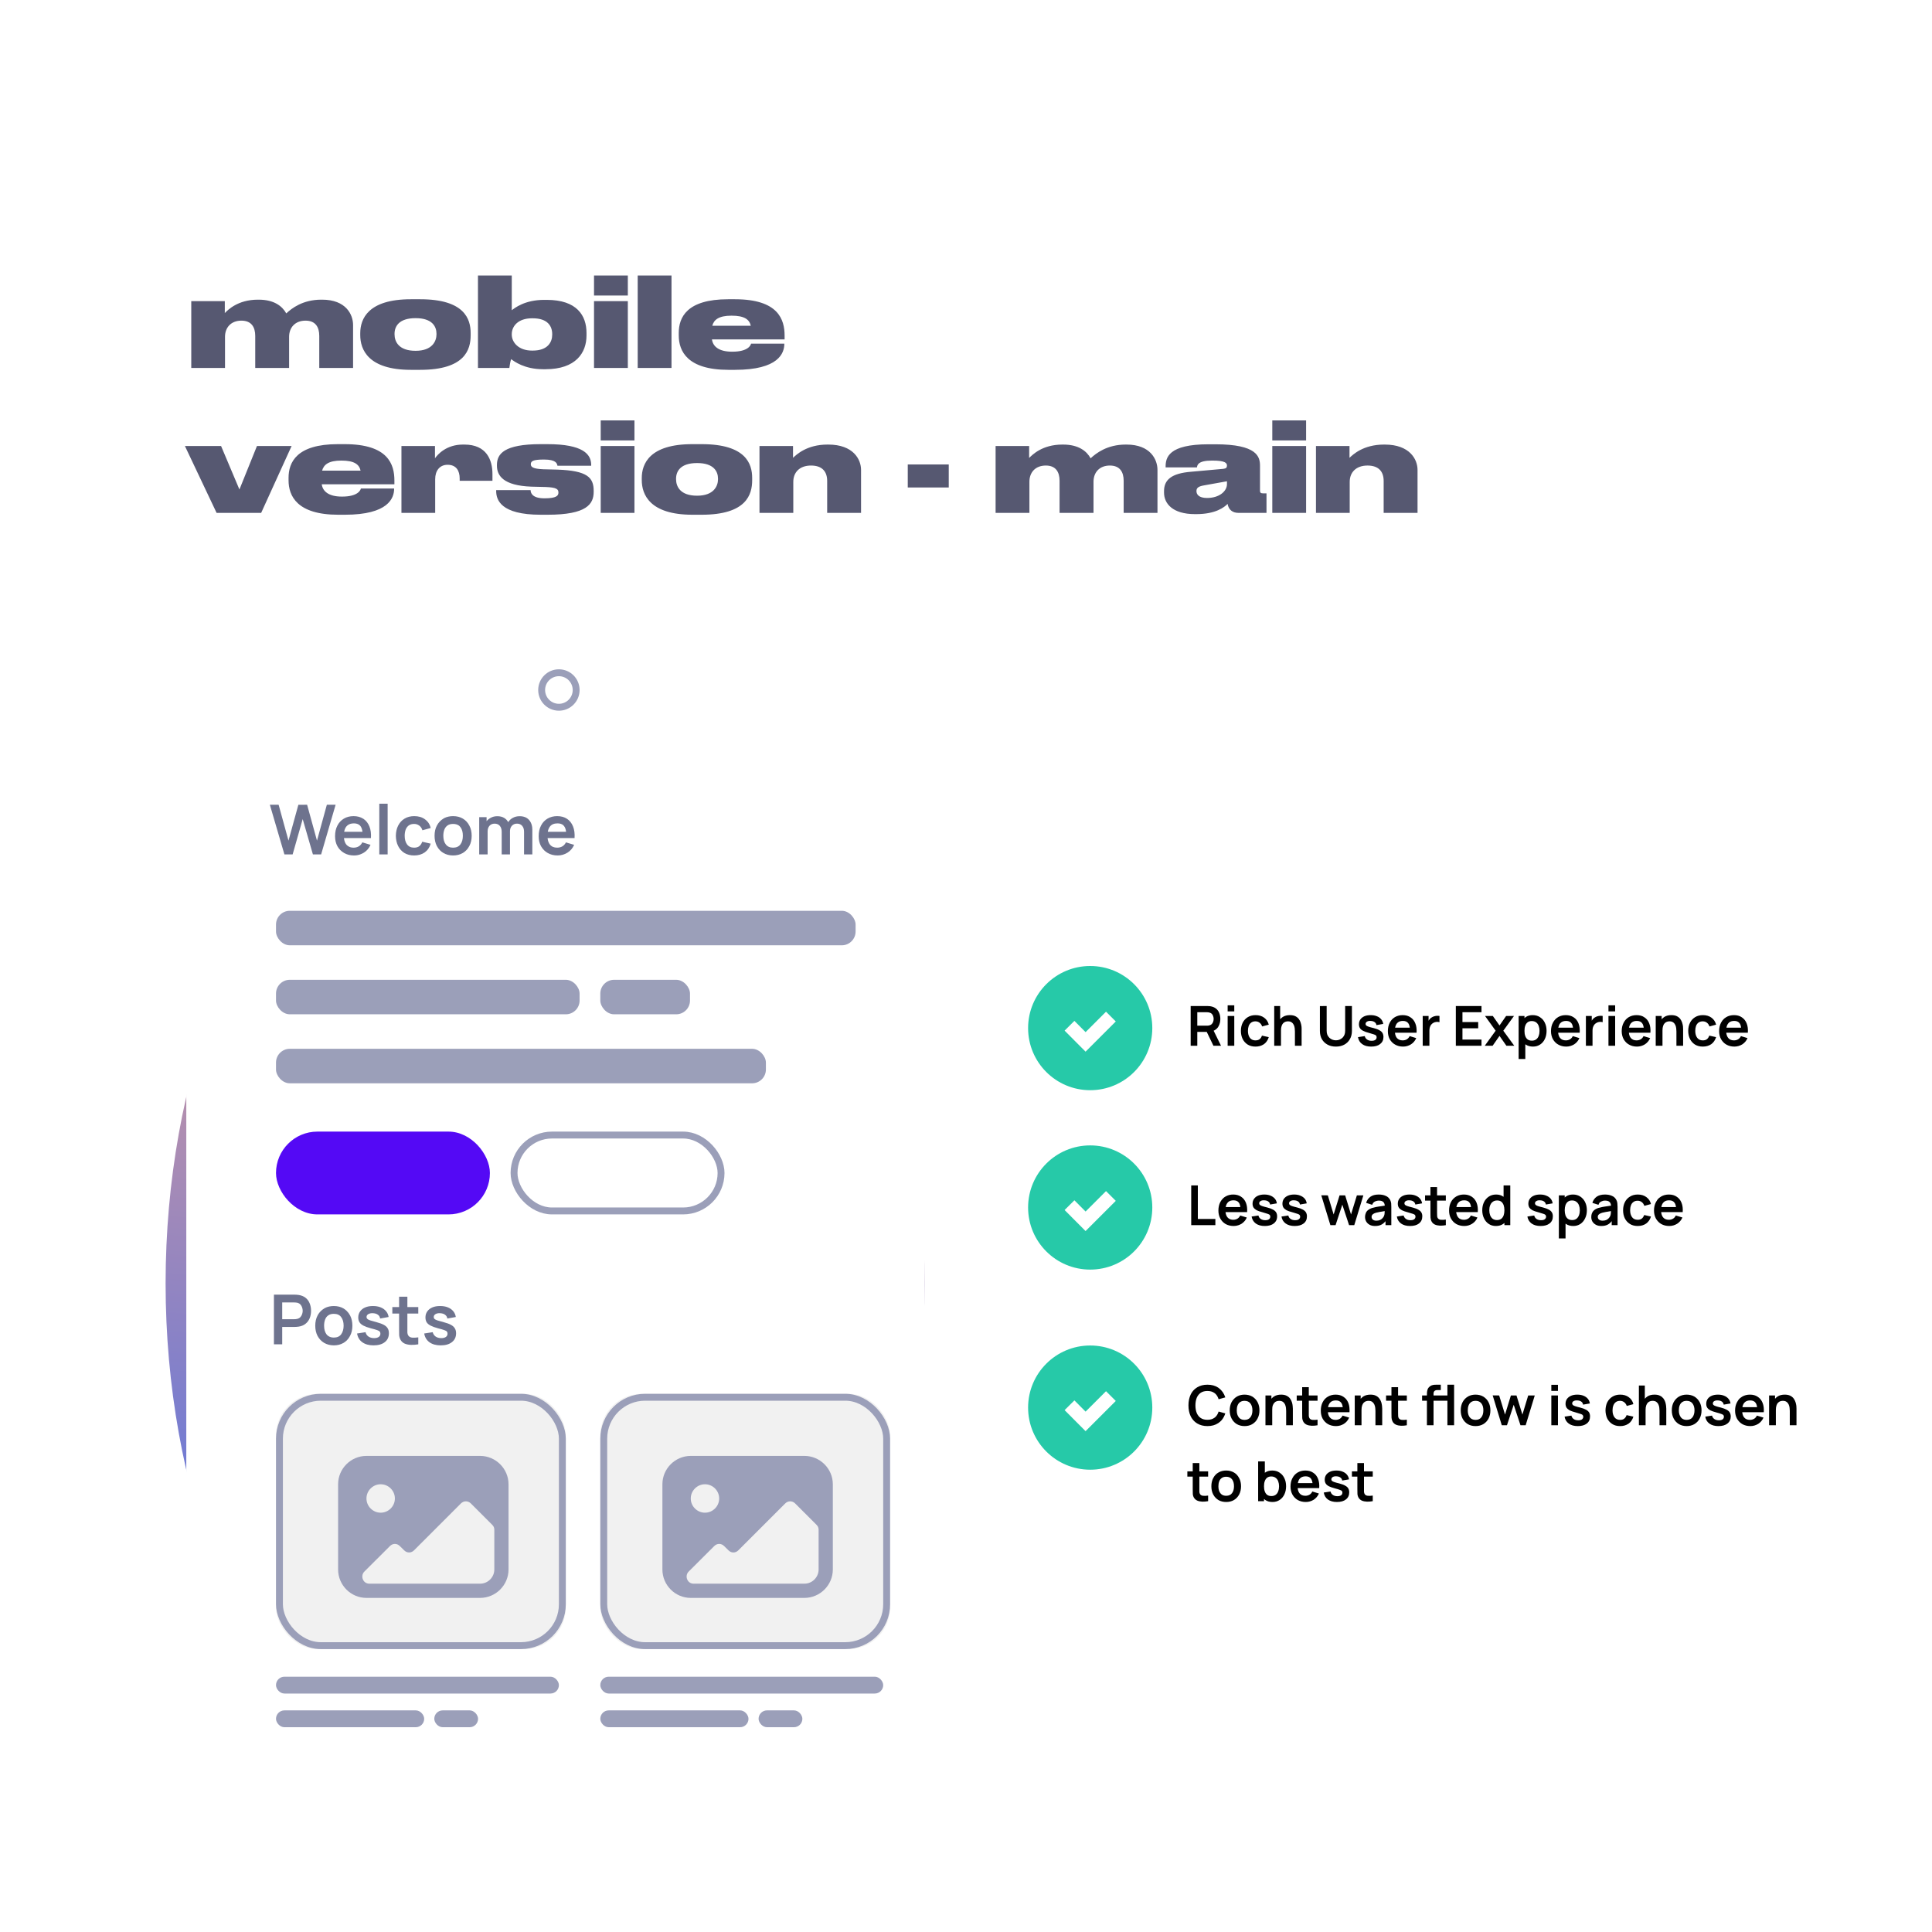 <svg width="280" height="280" viewBox="0 0 280 280" fill="none" xmlns="http://www.w3.org/2000/svg" xmlns:xlink="http://www.w3.org/1999/xlink">
	<desc>
			Created with Pixso.
	</desc>
	<defs>
		<filter id="filter_2474_1565_dd" x="-30" y="49" width="218" height="274" filterUnits="userSpaceOnUse" color-interpolation-filters="sRGB">
			<feFlood flood-opacity="0" result="BackgroundImageFix"/>
			<feBlend mode="normal" in="SourceGraphic" in2="BackgroundImageFix" result="shape"/>
			<feGaussianBlur stdDeviation="18" result="effect_layerBlur_1"/>
		</filter>
		<clipPath id="clip2_1363">
			<rect id="Frame 5" width="280" height="280" fill="white" fill-opacity="0"/>
		</clipPath>
		<linearGradient x1="74.041" y1="269" x2="90.27" y2="103" id="paint_linear_2474_1565_0" gradientUnits="userSpaceOnUse">
			<stop stop-color="#3469F6"/>
			<stop offset="1" stop-color="#FFA584"/>
		</linearGradient>
	</defs>
	<rect id="Frame 5" width="280" height="280" fill="#FFFFFF" fill-opacity="0"/>
	<g clip-path="url(#clip2_1363)">
		<rect id="Rectangle 240646845" rx="20" width="280" height="280" fill="#FFFFFF" fill-opacity="1"/>
		<path id="mobile version - main" d="M74.17 39.93L69.27 39.93L69.27 53.33L73.82 53.33C73.88 52.91 73.95 52.39 74.08 52.05C74.51 52.37 76 53.51 78.7 53.51L79.06 53.51C83.47 53.51 85 51.11 85 48.63L85 48.25C85 45.75 83.63 43.46 79.24 43.46L78.86 43.46C76.02 43.46 74.56 44.67 74.17 44.96L74.17 39.93ZM90.99 42.83L90.99 39.93L86.09 39.93L86.09 42.83L90.99 42.83ZM97.32 53.33L97.32 39.93L92.42 39.93L92.42 53.33L97.32 53.33ZM52.21 48.57C52.21 50.66 53.36 53.6 59.55 53.6L60.89 53.6C67.4 53.6 68.21 50.66 68.21 48.59L68.21 48.27C68.21 46.25 67.33 43.37 60.9 43.37L59.54 43.37C53.33 43.37 52.21 46.23 52.21 48.29L52.21 48.57ZM113.67 49.83L113.67 49.8L108.85 49.8C108.81 50.01 108.45 50.97 106.13 50.97L106.11 50.97C104.15 50.97 103.32 50.19 103.18 49.19L113.71 49.19L113.71 48.65C113.71 46.32 112.82 43.37 106.51 43.37L105.52 43.37C99.52 43.37 98.37 46.02 98.37 48.25L98.37 48.61C98.37 50.88 99.61 53.6 105.57 53.6L106.52 53.6C112.84 53.6 113.67 51.18 113.67 49.83ZM27.72 53.33L32.61 53.33L32.61 48.81C32.61 47.49 33.46 46.47 34.99 46.47C36.46 46.47 36.99 47.44 36.99 48.68L36.99 53.33L41.9 53.33L41.9 48.81C41.9 47.49 42.75 46.47 44.28 46.47C45.75 46.47 46.27 47.44 46.27 48.68L46.27 53.33L51.17 53.33L51.17 47.1C51.17 45.59 50.14 43.43 46.69 43.43L46.56 43.43C43.86 43.43 42.26 44.7 41.49 45.42C40.91 44.38 39.74 43.43 37.49 43.43L37.38 43.43C34.45 43.43 33.01 44.94 32.58 45.37L32.58 43.64L27.72 43.64L27.72 53.33ZM90.99 53.33L90.99 43.64L86.09 43.64L86.09 53.33L90.99 53.33ZM103.23 47.21C103.46 46.34 104.17 45.75 106.02 45.75C107.87 45.75 108.61 46.29 108.81 47.21L103.23 47.21ZM60.22 46.11L60.24 46.11C62.63 46.11 63.26 47.31 63.26 48.38L63.26 48.45C63.26 49.46 62.63 50.84 60.24 50.84L60.22 50.84C57.79 50.84 57.18 49.51 57.18 48.45L57.18 48.38C57.18 47.31 57.81 46.11 60.22 46.11ZM74.17 48.5L74.17 48.43C74.17 47.28 75.08 46.13 77.1 46.13L77.21 46.13C79.39 46.13 80.03 47.28 80.03 48.43L80.03 48.5C80.03 49.58 79.39 50.81 77.21 50.81L77.1 50.81C75.14 50.81 74.17 49.6 74.17 48.5ZM91.95 63.83L91.95 60.93L87.06 60.93L87.06 63.83L91.95 63.83ZM189.29 63.83L189.29 60.93L184.39 60.93L184.39 63.83L189.29 63.83ZM57.12 70.83L57.12 70.8L52.3 70.8C52.26 71.01 51.9 71.97 49.58 71.97L49.56 71.97C47.6 71.97 46.77 71.19 46.63 70.19L57.16 70.19L57.16 69.65C57.16 67.32 56.28 64.37 49.96 64.37L48.97 64.37C42.97 64.37 41.82 67.02 41.82 69.25L41.82 69.61C41.82 71.88 43.06 74.6 49.02 74.6L49.98 74.6C56.29 74.6 57.12 72.18 57.12 70.83ZM78.37 74.6L79.36 74.6C85.05 74.6 86.04 73.05 86.04 71.27L86.04 71.14C86.04 69.21 85.14 68.21 80.77 68.06L78.73 68.01C77.24 67.95 76.93 67.67 76.93 67.29L76.93 67.27C76.93 66.84 77.24 66.6 78.82 66.6L78.84 66.6C80.61 66.6 80.73 67.18 80.79 67.5L85.68 67.5L85.68 67.38C85.68 65.85 84.53 64.37 79.33 64.37L78.37 64.37C73.03 64.37 72.02 65.79 72.02 67.38L72.02 67.49C72.02 68.93 72.94 70.38 77.02 70.53L79.08 70.58C80.68 70.64 80.93 70.91 80.93 71.37L80.93 71.41C80.93 71.82 80.66 72.22 78.93 72.22L78.9 72.22C77.08 72.22 76.9 71.39 76.9 71.03L71.91 71.03L71.91 71.16C71.91 72.42 72.54 74.6 78.37 74.6ZM93.01 69.57C93.01 71.66 94.16 74.6 100.35 74.6L101.69 74.6C108.2 74.6 109.01 71.66 109.01 69.59L109.01 69.27C109.01 67.25 108.13 64.37 101.7 64.37L100.34 64.37C94.12 64.37 93.01 67.23 93.01 69.29L93.01 69.57ZM173.38 74.51C176.2 74.51 177.45 73.5 177.91 73.03C178.06 73.88 178.63 74.33 179.48 74.33L183.55 74.33L183.55 71.5L183.03 71.5C182.68 71.5 182.61 71.36 182.61 71.09L182.61 67.5C182.61 66.19 182.2 64.39 176.15 64.39L175.14 64.39C169.33 64.39 168.93 66.33 168.93 67.63L168.93 67.74L173.47 67.74C173.52 67.43 173.58 66.75 175.65 66.75L175.72 66.75C177.63 66.75 177.82 67.13 177.82 67.49C177.82 67.76 177.7 67.9 177.28 67.95L172.62 68.37C169.74 68.6 168.7 69.56 168.7 71.18L168.7 71.39C168.7 72.98 169.94 74.51 173.18 74.51L173.38 74.51ZM63.04 66.42L63.04 64.64L58.18 64.64L58.18 74.33L63.07 74.33L63.07 69.45C63.07 68.22 63.72 67.36 64.87 67.36C66.15 67.36 66.62 68.26 66.62 69.34L66.62 69.68L71.37 69.68L71.37 68.71C71.37 66.64 70.51 64.43 67.3 64.43L67.09 64.43C64.68 64.43 63.42 65.87 63.04 66.42ZM110.07 64.64L110.07 74.33L114.97 74.33L114.97 69.83C114.97 68.46 115.88 67.47 117.54 67.47C119.21 67.47 119.88 68.4 119.88 69.7L119.88 74.33L124.79 74.33L124.79 68.1C124.79 66.57 123.66 64.43 120.04 64.43L119.93 64.43C116.91 64.43 115.42 65.9 114.93 66.35L114.93 64.64L110.07 64.64ZM144.29 74.33L149.19 74.33L149.19 69.81C149.19 68.49 150.03 67.47 151.57 67.47C153.04 67.47 153.56 68.44 153.56 69.68L153.56 74.33L158.48 74.33L158.48 69.81C158.48 68.49 159.32 67.47 160.85 67.47C162.33 67.47 162.85 68.44 162.85 69.68L162.85 74.33L167.75 74.33L167.75 68.1C167.75 66.59 166.72 64.43 163.27 64.43L163.14 64.43C160.44 64.43 158.84 65.7 158.06 66.42C157.49 65.38 156.32 64.43 154.07 64.43L153.96 64.43C151.03 64.43 149.59 65.94 149.15 66.37L149.15 64.64L144.29 64.64L144.29 74.33ZM190.72 64.64L190.72 74.33L195.61 74.33L195.61 69.83C195.61 68.46 196.53 67.47 198.19 67.47C199.86 67.47 200.53 68.4 200.53 69.7L200.53 74.33L205.44 74.33L205.44 68.1C205.44 66.57 204.31 64.43 200.69 64.43L200.58 64.43C197.56 64.43 196.06 65.9 195.58 66.35L195.58 64.64L190.72 64.64ZM26.8 64.64L31.39 74.33L37.85 74.33L42.26 64.64L37.24 64.64L34.7 70.94L32.04 64.64L26.8 64.64ZM91.95 74.33L91.95 64.64L87.06 64.64L87.06 74.33L91.95 74.33ZM189.29 74.33L189.29 64.64L184.39 64.64L184.39 74.33L189.29 74.33ZM46.68 68.21C46.92 67.34 47.62 66.75 49.47 66.75C51.33 66.75 52.06 67.29 52.26 68.21L46.68 68.21ZM101.02 67.11L101.04 67.11C103.43 67.11 104.06 68.31 104.06 69.38L104.06 69.45C104.06 70.46 103.43 71.84 101.04 71.84L101.02 71.84C98.59 71.84 97.98 70.51 97.98 69.45L97.98 69.38C97.98 68.31 98.61 67.11 101.02 67.11ZM137.5 67.31L131.56 67.31L131.56 70.65L137.5 70.65L137.5 67.31ZM177.82 69.75L177.82 70.17C177.82 71.18 176.73 72.17 174.93 72.17C173.72 72.17 173.4 71.63 173.4 71.18L173.4 71.16C173.4 70.67 173.74 70.47 174.58 70.33L177.82 69.75Z" fill="#565871" fill-opacity="1" fill-rule="evenodd"/>
		<g filter="url(#filter_2474_1565_dd)">
			<ellipse id="Ellipse 324" cx="79" cy="186" rx="55" ry="83" fill="url(#paint_linear_2474_1565_0)" fill-opacity="1"/>
		</g>
		<path id="Rectangle 240646856" d="M47 90L114 90C125.04 90 134 98.95 134 110L134 280L27 280L27 110C27 98.95 35.95 90 47 90Z" fill="#FFFFFF" fill-opacity="1" fill-rule="nonzero"/>
		<path id="Welcome" d="M54.97 116.48L54.97 123.83L56.18 123.83L56.18 116.48L54.97 116.48ZM39.11 116.63L41.22 123.83L42.41 123.83L43.87 118.71L45.35 123.83L46.54 123.83L48.64 116.63L47.37 116.63L45.94 121.83L44.51 116.63L43.24 116.64L41.81 121.83L40.38 116.63L39.11 116.63ZM49.87 123.62C50.28 123.86 50.76 123.98 51.31 123.98Q51.76 123.98 52.17 123.84Q52.46 123.74 52.74 123.57C53.17 123.3 53.49 122.92 53.7 122.44L52.51 122.08C52.39 122.33 52.22 122.52 52.01 122.65C51.79 122.78 51.54 122.85 51.24 122.85Q50.74 122.85 50.41 122.6Q50.29 122.52 50.19 122.4C50 122.16 49.89 121.85 49.85 121.46L53.76 121.46C53.8 120.81 53.73 120.25 53.54 119.78C53.35 119.3 53.06 118.93 52.67 118.67Q52.65 118.66 52.63 118.65Q52.05 118.28 51.24 118.28C50.71 118.28 50.24 118.4 49.84 118.64C49.44 118.88 49.12 119.21 48.9 119.65C48.67 120.08 48.56 120.6 48.56 121.19Q48.56 122.01 48.9 122.64C49.13 123.06 49.46 123.38 49.87 123.62ZM52.53 120.55C52.49 120.2 52.39 119.93 52.25 119.74Q52.19 119.65 52.11 119.59Q51.81 119.33 51.29 119.33Q50.71 119.33 50.36 119.62Q50.27 119.69 50.19 119.79Q49.96 120.08 49.88 120.55L52.53 120.55ZM58.59 123.61C58.99 123.85 59.46 123.98 60.02 123.98C60.62 123.98 61.13 123.83 61.55 123.54C61.97 123.24 62.26 122.82 62.42 122.27L61.19 121.99C61.1 122.27 60.96 122.48 60.77 122.63C60.59 122.77 60.34 122.85 60.02 122.85C59.57 122.85 59.22 122.69 58.99 122.37C58.76 122.05 58.65 121.64 58.65 121.13C58.65 120.8 58.7 120.5 58.79 120.24C58.89 119.98 59.04 119.78 59.24 119.63C59.45 119.48 59.71 119.41 60.02 119.41C60.3 119.41 60.54 119.49 60.76 119.65C60.98 119.81 61.13 120.04 61.22 120.33L62.42 120Q62.31 119.53 62.04 119.17Q61.85 118.93 61.59 118.74C61.17 118.43 60.65 118.28 60.03 118.28C59.49 118.28 59.02 118.4 58.62 118.65C58.22 118.89 57.92 119.23 57.7 119.66Q57.38 120.3 57.37 121.13C57.38 121.67 57.48 122.16 57.69 122.59C57.9 123.02 58.2 123.36 58.59 123.61ZM64.25 123.61C64.65 123.85 65.12 123.98 65.66 123.98Q66.45 123.98 67.04 123.64Q67.06 123.63 67.08 123.62Q67.34 123.46 67.54 123.26Q67.83 122.98 68.02 122.61C68.25 122.18 68.36 121.69 68.36 121.13C68.36 120.57 68.25 120.08 68.02 119.65C67.8 119.22 67.49 118.88 67.08 118.64C66.68 118.4 66.21 118.28 65.66 118.28Q64.94 118.28 64.37 118.57Q64.32 118.6 64.26 118.64C63.86 118.88 63.55 119.21 63.32 119.64C63.09 120.06 62.98 120.56 62.98 121.13Q62.98 121.96 63.31 122.61Q63.5 122.97 63.78 123.25Q63.99 123.46 64.25 123.61ZM79.38 123.62C79.8 123.86 80.28 123.98 80.82 123.98C81.34 123.98 81.82 123.84 82.25 123.57C82.68 123.3 83 122.92 83.21 122.44L82.02 122.08C81.9 122.33 81.73 122.52 81.52 122.65C81.3 122.78 81.05 122.85 80.75 122.85C80.29 122.85 79.94 122.7 79.7 122.4C79.51 122.16 79.4 121.85 79.36 121.46L83.27 121.46C83.31 120.81 83.24 120.25 83.05 119.78C82.86 119.3 82.57 118.93 82.18 118.67C81.79 118.41 81.31 118.28 80.75 118.28C80.22 118.28 79.76 118.4 79.35 118.64C78.95 118.88 78.63 119.21 78.41 119.65C78.18 120.08 78.07 120.6 78.07 121.19C78.07 121.73 78.18 122.22 78.41 122.64Q78.6 122.97 78.86 123.23Q79.09 123.45 79.38 123.62ZM82.04 120.55Q81.98 120.02 81.76 119.74Q81.7 119.65 81.63 119.59Q81.33 119.33 80.8 119.33C80.31 119.33 79.94 119.48 79.7 119.79C79.55 119.99 79.44 120.24 79.39 120.55L82.04 120.55ZM72.71 120.56L72.71 123.83L73.91 123.83L73.91 120.5C73.91 120.26 73.95 120.06 74.04 119.89C74.13 119.72 74.25 119.59 74.41 119.5C74.56 119.41 74.73 119.37 74.93 119.37Q75.24 119.37 75.47 119.51Q75.58 119.58 75.67 119.68Q75.95 119.99 75.95 120.55L75.95 123.83L77.15 123.83L77.15 120.24Q77.15 119.49 76.8 118.99Q76.74 118.91 76.67 118.83C76.35 118.47 75.9 118.29 75.3 118.29C74.94 118.29 74.61 118.37 74.32 118.53C74.04 118.68 73.82 118.89 73.65 119.15C73.52 118.9 73.33 118.7 73.09 118.55C72.82 118.38 72.48 118.29 72.08 118.29C71.71 118.29 71.38 118.37 71.09 118.54C70.86 118.66 70.67 118.82 70.52 119.01L70.52 118.43L69.45 118.43L69.45 123.83L70.67 123.83L70.67 120.5C70.67 120.16 70.76 119.89 70.94 119.68C71.13 119.47 71.37 119.37 71.68 119.37C72 119.37 72.25 119.47 72.43 119.68Q72.71 120 72.71 120.56ZM66.73 122.37C66.5 122.69 66.14 122.85 65.66 122.85C65.2 122.85 64.85 122.69 64.61 122.38C64.37 122.07 64.25 121.65 64.25 121.13Q64.25 120.62 64.4 120.23C64.5 119.97 64.66 119.77 64.86 119.63C65.07 119.48 65.34 119.41 65.66 119.41Q66.18 119.41 66.51 119.65Q66.63 119.75 66.73 119.88C66.97 120.19 67.08 120.6 67.08 121.13C67.08 121.63 66.97 122.05 66.73 122.37Z" fill="#6E738E" fill-opacity="1" fill-rule="evenodd"/>
		<path id="Posts" d="M39.7 187.63L39.7 194.83L40.9 194.83L40.9 192.31L42.67 192.31C42.74 192.31 42.83 192.31 42.94 192.3C43.05 192.29 43.15 192.28 43.25 192.27Q43.87 192.18 44.27 191.86Q44.46 191.71 44.61 191.52Q44.77 191.31 44.88 191.05Q45.08 190.56 45.08 189.97Q45.08 189.38 44.88 188.89Q44.77 188.62 44.6 188.4Q44.46 188.22 44.28 188.08Q43.87 187.76 43.25 187.67C43.15 187.65 43.05 187.64 42.94 187.64C42.83 187.63 42.74 187.63 42.67 187.63L39.7 187.63ZM59.57 194.91C59.92 194.92 60.27 194.89 60.62 194.83L60.62 193.82C60.29 193.87 59.99 193.88 59.72 193.86C59.46 193.83 59.27 193.72 59.15 193.52C59.09 193.42 59.05 193.28 59.04 193.12C59.04 192.96 59.04 192.77 59.04 192.55L59.04 190.37L60.62 190.37L60.62 189.43L59.04 189.43L59.04 187.93L57.84 187.93L57.84 189.43L56.86 189.43L56.86 190.37L57.84 190.37L57.84 192.62C57.84 192.93 57.84 193.2 57.85 193.45C57.86 193.69 57.92 193.93 58.04 194.16C58.18 194.42 58.39 194.61 58.66 194.73C58.93 194.84 59.23 194.9 59.57 194.91ZM42.62 191.19L40.9 191.19L40.9 188.76L42.62 188.76C42.69 188.76 42.76 188.76 42.85 188.77C42.93 188.77 43.01 188.78 43.08 188.8C43.28 188.85 43.43 188.94 43.55 189.07C43.66 189.19 43.74 189.34 43.79 189.5C43.84 189.66 43.87 189.82 43.87 189.97C43.87 190.12 43.84 190.28 43.79 190.44C43.74 190.6 43.66 190.74 43.55 190.87C43.43 191 43.28 191.09 43.08 191.14C43.01 191.16 42.93 191.17 42.85 191.18C42.76 191.18 42.69 191.19 42.62 191.19ZM46.96 194.61C47.37 194.85 47.84 194.98 48.38 194.98Q49.16 194.98 49.75 194.64Q49.77 194.63 49.79 194.62Q50.05 194.46 50.26 194.26Q50.54 193.98 50.73 193.61C50.96 193.18 51.07 192.69 51.07 192.13Q51.07 191.29 50.74 190.65Q50.54 190.27 50.24 189.98Q50.04 189.79 49.8 189.64C49.4 189.4 48.92 189.28 48.38 189.28Q47.65 189.28 47.09 189.57Q47.03 189.6 46.98 189.64Q46.74 189.78 46.54 189.97Q46.24 190.25 46.03 190.64Q45.69 191.28 45.69 192.13Q45.69 192.96 46.02 193.61C46.25 194.03 46.56 194.37 46.96 194.61ZM52.51 194.53C52.93 194.83 53.47 194.98 54.13 194.98Q55.18 194.98 55.77 194.51C56.17 194.2 56.36 193.77 56.36 193.23C56.36 192.95 56.31 192.71 56.19 192.52C56.08 192.32 55.89 192.15 55.63 192.01C55.37 191.87 55.03 191.74 54.6 191.63C54.18 191.52 53.86 191.43 53.65 191.36C53.44 191.29 53.3 191.21 53.23 191.14C53.16 191.07 53.12 190.98 53.12 190.88C53.12 190.69 53.21 190.55 53.38 190.45C53.56 190.35 53.79 190.3 54.07 190.32C54.37 190.34 54.6 190.41 54.78 190.55C54.96 190.68 55.06 190.86 55.09 191.09L56.32 190.87C56.28 190.55 56.15 190.27 55.95 190.03C55.75 189.79 55.49 189.6 55.16 189.47C54.84 189.34 54.47 189.28 54.05 189.28C53.62 189.28 53.25 189.34 52.93 189.48C52.61 189.61 52.37 189.81 52.19 190.06C52.01 190.31 51.92 190.6 51.92 190.94C51.92 191.21 51.98 191.44 52.1 191.63Q52.27 191.91 52.67 192.12C52.94 192.26 53.3 192.39 53.75 192.51C54.16 192.61 54.46 192.7 54.66 192.77C54.86 192.84 54.98 192.91 55.04 192.99C55.1 193.06 55.13 193.16 55.13 193.29C55.13 193.49 55.05 193.64 54.89 193.76C54.73 193.87 54.51 193.93 54.22 193.93C53.89 193.93 53.62 193.85 53.4 193.7C53.18 193.55 53.04 193.34 52.98 193.07L51.75 193.26C51.84 193.8 52.09 194.23 52.51 194.53ZM62.24 194.53C62.66 194.83 63.2 194.98 63.87 194.98Q64.91 194.98 65.5 194.51C65.9 194.2 66.1 193.77 66.1 193.23C66.1 192.95 66.04 192.71 65.92 192.52C65.81 192.32 65.62 192.15 65.36 192.01C65.11 191.87 64.76 191.74 64.33 191.63C63.91 191.52 63.6 191.43 63.38 191.36C63.17 191.29 63.03 191.21 62.96 191.14C62.89 191.07 62.86 190.98 62.86 190.88C62.86 190.69 62.95 190.55 63.12 190.45C63.29 190.35 63.52 190.3 63.8 190.32C64.1 190.34 64.34 190.41 64.51 190.55C64.69 190.68 64.8 190.86 64.83 191.09L66.06 190.87C66.01 190.55 65.89 190.27 65.69 190.03C65.49 189.79 65.23 189.6 64.9 189.47C64.58 189.34 64.2 189.28 63.78 189.28C63.35 189.28 62.98 189.34 62.66 189.48C62.35 189.61 62.1 189.81 61.92 190.06Q61.86 190.15 61.81 190.25Q61.66 190.55 61.66 190.94C61.66 191.21 61.72 191.44 61.83 191.63C61.95 191.82 62.14 191.98 62.41 192.12C62.68 192.26 63.04 192.39 63.49 192.51C63.9 192.61 64.2 192.7 64.39 192.77C64.59 192.84 64.72 192.91 64.77 192.99C64.83 193.06 64.86 193.16 64.86 193.29C64.86 193.49 64.78 193.64 64.62 193.76C64.47 193.87 64.24 193.93 63.95 193.93C63.62 193.93 63.35 193.85 63.13 193.7C62.92 193.55 62.78 193.34 62.71 193.07L61.48 193.26C61.57 193.8 61.83 194.23 62.24 194.53ZM49.45 193.37C49.22 193.69 48.86 193.85 48.38 193.85Q47.89 193.85 47.56 193.61Q47.43 193.52 47.32 193.38C47.09 193.07 46.97 192.65 46.97 192.13Q46.97 191.62 47.12 191.23C47.22 190.97 47.37 190.77 47.58 190.63C47.79 190.48 48.06 190.41 48.38 190.41C48.85 190.41 49.21 190.56 49.44 190.88C49.68 191.19 49.8 191.6 49.8 192.13C49.8 192.63 49.68 193.05 49.45 193.37Z" fill="#6E738E" fill-opacity="1" fill-rule="evenodd"/>
		<circle id="Ellipse 323" cx="81" cy="100" r="2.5" stroke="#9B9FB9" stroke-opacity="1" stroke-width="1"/>
		<rect id="Rectangle 240646857" x="40" y="132" rx="2" width="84" height="5" fill="#9B9FB9" fill-opacity="1"/>
		<rect id="Rectangle 240646860" x="40" y="152" rx="2" width="71" height="5" fill="#9B9FB9" fill-opacity="1"/>
		<rect id="Rectangle 240646858" x="40" y="142" rx="2" width="44" height="5" fill="#9B9FB9" fill-opacity="1"/>
		<rect id="Rectangle 240646859" x="87" y="142" rx="2" width="13" height="5" fill="#9B9FB9" fill-opacity="1"/>
		<rect id="Rectangle 240646865" x="87" y="243" rx="1.22" width="41" height="2.44" fill="#9B9FB9" fill-opacity="1"/>
		<rect id="Rectangle 240646866" x="87" y="247.881" rx="1.22" width="21.476" height="2.44" fill="#9B9FB9" fill-opacity="1"/>
		<rect id="Rectangle 240646867" x="109.94" y="247.881" rx="1.22" width="6.345" height="2.44" fill="#9B9FB9" fill-opacity="1"/>
		<rect id="Rectangle 240646861" x="40" y="164" rx="6" width="31" height="12" fill="#5409F5" fill-opacity="1"/>
		<rect id="Rectangle 240646862" x="74.5" y="164.5" rx="5.5" width="30" height="11" stroke="#9B9FB9" stroke-opacity="1" stroke-width="1"/>
		<rect id="Rectangle 240646864" x="87" y="202" rx="6" width="42" height="37" fill="#F1F1F1" fill-opacity="1"/>
		<rect id="Rectangle 240646864" x="87.5" y="202.5" rx="6" width="41" height="36" stroke="#9B9FB9" stroke-opacity="1" stroke-width="1"/>
		<rect id="Rectangle 240646865" x="40" y="243" rx="1.22" width="41" height="2.44" fill="#9B9FB9" fill-opacity="1"/>
		<rect id="Rectangle 240646866" x="40" y="247.881" rx="1.22" width="21.476" height="2.44" fill="#9B9FB9" fill-opacity="1"/>
		<rect id="Rectangle 240646867" x="62.94" y="247.881" rx="1.22" width="6.345" height="2.44" fill="#9B9FB9" fill-opacity="1"/>
		<rect id="Rectangle 240646863" x="40" y="202" rx="6" width="42" height="37" fill="#F1F1F1" fill-opacity="1"/>
		<rect id="Rectangle 240646863" x="40.5" y="202.5" rx="6" width="41" height="36" stroke="#9B9FB9" stroke-opacity="1" stroke-width="1"/>
		<path id="pic" d="M73.7 215.11C73.7 212.85 71.84 211 69.58 211L53.11 211C50.85 211 49 212.85 49 215.11L49 227.46C49 229.73 50.85 231.58 53.11 231.58L69.58 231.58C71.84 231.58 73.7 229.73 73.7 227.46L73.7 215.11ZM55.17 215.11C56.3 215.11 57.23 216.04 57.23 217.17C57.23 218.3 56.3 219.23 55.17 219.23C54.04 219.23 53.11 218.3 53.11 217.17C53.11 216.04 54.04 215.11 55.17 215.11ZM71.64 227.46C71.64 228.59 70.71 229.52 69.58 229.52L53.52 229.52C52.6 229.52 52.19 228.39 52.8 227.77L56.51 224.07C56.92 223.65 57.54 223.65 57.95 224.07L58.57 224.68C58.98 225.1 59.6 225.1 60.01 224.68L66.8 217.89C67.21 217.48 67.83 217.48 68.24 217.89L71.33 220.98C71.53 221.18 71.64 221.39 71.64 221.7L71.64 227.46Z" fill="#9B9FB9" fill-opacity="1" fill-rule="nonzero"/>
		<path id="pic" d="M120.7 215.11C120.7 212.85 118.84 211 116.58 211L100.11 211C97.85 211 96 212.85 96 215.11L96 227.46C96 229.73 97.85 231.58 100.11 231.58L116.58 231.58C118.84 231.58 120.7 229.73 120.7 227.46L120.7 215.11ZM102.17 215.11C103.3 215.11 104.23 216.04 104.23 217.17C104.23 218.3 103.3 219.23 102.17 219.23C101.04 219.23 100.11 218.3 100.11 217.17C100.11 216.04 101.04 215.11 102.17 215.11ZM118.64 227.46C118.64 228.59 117.71 229.52 116.58 229.52L100.52 229.52C99.6 229.52 99.19 228.39 99.8 227.77L103.51 224.07C103.92 223.65 104.54 223.65 104.95 224.07L105.57 224.68C105.98 225.1 106.6 225.1 107.01 224.68L113.8 217.89C114.21 217.48 114.83 217.48 115.24 217.89L118.33 220.98C118.53 221.18 118.64 221.39 118.64 221.7L118.64 227.46Z" fill="#9B9FB9" fill-opacity="1" fill-rule="nonzero"/>
		<circle id="Ellipse 325" cx="158" cy="149" r="9" fill="#26C9A8" fill-opacity="1"/>
		<path id="Vector 517" d="M155 148.66L157.33 151L161 147.33" stroke="#FFFFFF" stroke-opacity="1" stroke-width="2"/>
		<circle id="Ellipse 325" cx="158" cy="175" r="9" fill="#26C9A8" fill-opacity="1"/>
		<path id="Vector 517" d="M155 174.66L157.33 177L161 173.33" stroke="#FFFFFF" stroke-opacity="1" stroke-width="2"/>
		<circle id="Ellipse 325" cx="158" cy="204" r="9" fill="#26C9A8" fill-opacity="1"/>
		<path id="Vector 517" d="M155 203.66L157.33 206L161 202.33" stroke="#FFFFFF" stroke-opacity="1" stroke-width="2"/>
		<path id="Rich User Experience" d="M177.92 145.7L177.92 146.58L178.88 146.58L178.88 145.7L177.92 145.7ZM233.11 145.7L233.11 146.58L234.08 146.58L234.08 145.7L233.11 145.7ZM172.56 145.8L172.56 151.56L173.52 151.56L173.52 149.55L174.89 149.55L175.86 151.56L176.96 151.56L175.89 149.38C176.15 149.27 176.35 149.1 176.51 148.89Q176.57 148.8 176.61 148.72Q176.86 148.26 176.86 147.67Q176.86 147.2 176.7 146.81C176.6 146.55 176.44 146.33 176.22 146.16Q175.9 145.91 175.4 145.83C175.32 145.82 175.24 145.81 175.15 145.81C175.06 145.8 174.99 145.8 174.94 145.8L172.56 145.8ZM184.67 145.8L184.67 151.56L185.65 151.56L185.65 149.34C185.65 149.08 185.68 148.86 185.74 148.69C185.8 148.52 185.87 148.39 185.97 148.29C186.07 148.19 186.18 148.12 186.3 148.08C186.42 148.04 186.54 148.02 186.66 148.02C186.89 148.02 187.07 148.07 187.2 148.17C187.34 148.27 187.44 148.4 187.51 148.55C187.58 148.7 187.62 148.86 187.64 149.03C187.66 149.19 187.67 149.34 187.67 149.48L187.67 151.56L188.64 151.56L188.64 149.15C188.64 149.04 188.64 148.91 188.62 148.74C188.6 148.58 188.56 148.4 188.5 148.21C188.45 148.02 188.36 147.85 188.23 147.68C188.11 147.52 187.94 147.38 187.74 147.28Q187.42 147.12 186.94 147.12Q186.34 147.12 185.92 147.38Q185.73 147.51 185.57 147.67Q185.55 147.69 185.53 147.72L185.53 145.8L184.67 145.8ZM192.4 151.4C192.75 151.59 193.15 151.68 193.61 151.68C194.07 151.68 194.47 151.59 194.82 151.4C195.17 151.21 195.44 150.95 195.63 150.61Q195.93 150.1 195.93 149.42L195.93 145.8L194.95 145.8L194.95 149.39Q194.95 149.72 194.85 149.97Q194.75 150.2 194.59 150.37Q194.57 150.39 194.55 150.41C194.42 150.52 194.28 150.62 194.12 150.68C193.96 150.74 193.79 150.77 193.61 150.77C193.44 150.77 193.27 150.74 193.11 150.68C192.94 150.62 192.8 150.53 192.67 150.41C192.55 150.29 192.45 150.15 192.37 149.98C192.3 149.8 192.27 149.61 192.27 149.39L192.27 145.8L191.29 145.81L191.29 149.42Q191.29 150.1 191.58 150.61C191.78 150.95 192.05 151.21 192.4 151.4ZM210.99 145.8L210.99 151.56L214.71 151.56L214.71 150.66L211.95 150.66L211.95 149.03L214.23 149.03L214.23 148.12L211.95 148.12L211.95 146.7L214.71 146.7L214.71 145.8L210.99 145.8ZM174.9 148.65L173.52 148.65L173.52 146.7L174.9 146.7C174.95 146.7 175.01 146.71 175.08 146.71C175.14 146.71 175.2 146.72 175.26 146.74C175.42 146.78 175.54 146.85 175.64 146.95C175.73 147.05 175.79 147.17 175.83 147.3Q175.89 147.49 175.89 147.67Q175.89 147.86 175.83 148.05C175.79 148.18 175.73 148.29 175.64 148.39C175.54 148.5 175.42 148.57 175.26 148.61C175.2 148.62 175.14 148.63 175.08 148.64C175.01 148.64 174.95 148.65 174.9 148.65ZM242.96 149.48L242.96 151.56L243.93 151.56L243.93 149.15C243.93 149.04 243.92 148.91 243.91 148.74C243.89 148.58 243.85 148.4 243.79 148.21C243.73 148.02 243.64 147.85 243.52 147.68C243.4 147.52 243.23 147.38 243.03 147.28Q242.71 147.12 242.23 147.12C241.83 147.12 241.49 147.2 241.21 147.38C241.06 147.48 240.93 147.59 240.82 147.72L240.82 147.24L239.96 147.24L239.96 151.56L240.94 151.56L240.94 149.34C240.94 149.08 240.97 148.86 241.03 148.69C241.08 148.52 241.16 148.39 241.26 148.29C241.36 148.19 241.47 148.12 241.59 148.08C241.71 148.04 241.83 148.02 241.95 148.02C242.18 148.02 242.36 148.07 242.49 148.17C242.63 148.27 242.73 148.4 242.8 148.55C242.87 148.7 242.91 148.86 242.93 149.03C242.95 149.19 242.96 149.34 242.96 149.48ZM180.81 151.38C181.13 151.58 181.51 151.68 181.95 151.68Q182.63 151.68 183.11 151.37Q183.14 151.35 183.18 151.33Q183.29 151.25 183.39 151.15Q183.72 150.82 183.88 150.31L182.89 150.09C182.82 150.31 182.71 150.48 182.56 150.6C182.41 150.72 182.21 150.78 181.95 150.78Q181.59 150.78 181.34 150.6Q181.22 150.52 181.13 150.39Q180.86 150.02 180.86 149.4C180.86 149.14 180.9 148.9 180.97 148.69C181.05 148.48 181.17 148.32 181.33 148.2C181.5 148.08 181.7 148.02 181.95 148.02Q182.14 148.02 182.3 148.08Q182.43 148.13 182.55 148.22C182.72 148.35 182.84 148.53 182.92 148.76L183.88 148.5C183.77 148.07 183.55 147.74 183.21 147.49C182.87 147.24 182.46 147.12 181.97 147.12Q181.32 147.12 180.85 147.41Q180.84 147.41 180.83 147.42C180.52 147.61 180.27 147.88 180.1 148.22Q179.84 148.74 179.84 149.4Q179.84 150.05 180.09 150.57C180.26 150.91 180.5 151.18 180.81 151.38ZM197.42 151.32C197.75 151.56 198.18 151.68 198.72 151.68C199.27 151.68 199.71 151.56 200.02 151.31C200.34 151.06 200.5 150.72 200.5 150.28Q200.5 149.95 200.36 149.71C200.27 149.55 200.12 149.42 199.91 149.31C199.71 149.19 199.43 149.09 199.09 149C198.75 148.92 198.5 148.85 198.33 148.79C198.16 148.73 198.05 148.67 197.99 148.61C197.94 148.55 197.91 148.48 197.91 148.4C197.91 148.25 197.98 148.14 198.12 148.06C198.25 147.98 198.44 147.94 198.66 147.96Q199.02 147.98 199.23 148.14C199.38 148.24 199.46 148.39 199.48 148.57L200.47 148.39C200.43 148.14 200.33 147.91 200.17 147.72Q200.16 147.71 200.15 147.7Q199.92 147.42 199.54 147.28C199.28 147.17 198.98 147.12 198.65 147.12C198.3 147.12 198.01 147.17 197.75 147.28C197.5 147.39 197.3 147.54 197.16 147.74C197.02 147.94 196.95 148.18 196.95 148.45Q196.95 148.77 197.09 149C197.18 149.15 197.33 149.28 197.55 149.39C197.76 149.5 198.05 149.61 198.41 149.7C198.74 149.79 198.98 149.86 199.14 149.92C199.29 149.97 199.39 150.03 199.44 150.09C199.49 150.15 199.51 150.23 199.51 150.33C199.51 150.49 199.45 150.61 199.32 150.71Q199.13 150.84 198.78 150.84C198.52 150.84 198.3 150.78 198.13 150.66C197.95 150.54 197.84 150.37 197.79 150.16L196.81 150.31C196.88 150.74 197.08 151.08 197.42 151.32ZM202.19 151.39C202.52 151.58 202.9 151.68 203.34 151.68C203.76 151.68 204.14 151.57 204.48 151.36C204.83 151.14 205.08 150.84 205.25 150.45L204.3 150.16C204.2 150.36 204.07 150.51 203.9 150.62C203.73 150.72 203.52 150.78 203.28 150.78C202.92 150.78 202.64 150.66 202.44 150.42C202.29 150.23 202.2 149.98 202.17 149.67L205.3 149.67C205.33 149.15 205.28 148.7 205.12 148.32C204.97 147.94 204.74 147.64 204.42 147.44C204.11 147.22 203.73 147.12 203.28 147.12C202.86 147.12 202.49 147.22 202.16 147.41C201.84 147.6 201.59 147.87 201.41 148.22C201.23 148.57 201.14 148.98 201.14 149.45Q201.14 150.1 201.41 150.61C201.6 150.94 201.86 151.21 202.19 151.39ZM204.32 148.94C204.28 148.66 204.21 148.44 204.09 148.29C203.93 148.07 203.67 147.96 203.32 147.96Q202.86 147.96 202.58 148.19Q202.5 148.25 202.44 148.33Q202.26 148.57 202.19 148.94L204.32 148.94ZM221.11 151.38C221.4 151.58 221.75 151.68 222.17 151.68C222.57 151.68 222.91 151.58 223.21 151.38C223.51 151.18 223.74 150.91 223.9 150.56C224.06 150.22 224.14 149.83 224.14 149.4C224.14 148.96 224.06 148.57 223.89 148.23Q223.72 147.87 223.45 147.62Q223.33 147.51 223.19 147.42C222.9 147.22 222.54 147.12 222.13 147.12Q221.56 147.12 221.15 147.38Q221.12 147.4 221.1 147.42C221.04 147.46 220.99 147.5 220.94 147.55L220.94 147.24L220.09 147.24L220.09 153.48L221.06 153.48L221.06 151.34C221.08 151.35 221.09 151.37 221.11 151.38ZM220.94 149.4C220.94 149.68 220.97 149.93 221.05 150.14C221.12 150.35 221.24 150.52 221.39 150.64C221.55 150.76 221.76 150.82 222.02 150.82C222.27 150.82 222.48 150.75 222.64 150.63C222.81 150.5 222.93 150.33 223 150.12Q223.12 149.8 223.12 149.4Q223.12 149.01 223 148.69C222.92 148.47 222.8 148.3 222.63 148.17Q222.62 148.17 222.61 148.16Q222.36 147.98 221.99 147.98C221.75 147.98 221.55 148.04 221.39 148.16Q221.37 148.17 221.36 148.19Q221.15 148.36 221.05 148.66C220.97 148.87 220.94 149.12 220.94 149.4ZM225.84 151.39C226.17 151.58 226.55 151.68 226.99 151.68C227.4 151.68 227.78 151.57 228.13 151.36C228.47 151.14 228.73 150.84 228.9 150.45L227.94 150.16C227.85 150.36 227.72 150.51 227.54 150.62C227.37 150.72 227.17 150.78 226.93 150.78C226.56 150.78 226.28 150.66 226.09 150.42C225.94 150.23 225.85 149.98 225.82 149.67L228.94 149.67C228.98 149.15 228.92 148.7 228.77 148.32C228.62 147.94 228.39 147.64 228.07 147.44Q228.06 147.42 228.04 147.42Q227.58 147.12 226.93 147.12Q226.35 147.12 225.9 147.36Q225.86 147.38 225.81 147.41C225.49 147.6 225.24 147.87 225.06 148.22C224.87 148.57 224.78 148.98 224.78 149.45C224.78 149.88 224.88 150.27 225.06 150.61Q225.21 150.87 225.42 151.08Q225.6 151.26 225.84 151.39ZM227.97 148.94C227.93 148.66 227.86 148.44 227.74 148.29Q227.69 148.22 227.63 148.17Q227.39 147.96 226.97 147.96C226.58 147.96 226.28 148.09 226.09 148.33C225.97 148.49 225.89 148.69 225.84 148.94L227.97 148.94ZM236.09 151.39C236.42 151.58 236.8 151.68 237.24 151.68C237.65 151.68 238.03 151.57 238.38 151.36C238.72 151.14 238.98 150.84 239.15 150.45L238.19 150.16C238.1 150.36 237.97 150.51 237.79 150.62C237.62 150.72 237.42 150.78 237.18 150.78C236.81 150.78 236.53 150.66 236.34 150.42C236.19 150.23 236.1 149.98 236.07 149.67L239.19 149.67Q239.25 148.89 239.02 148.32C238.87 147.94 238.64 147.64 238.32 147.44C238.01 147.22 237.63 147.12 237.18 147.12C236.76 147.12 236.38 147.22 236.06 147.41C235.74 147.6 235.49 147.87 235.31 148.22C235.12 148.57 235.03 148.98 235.03 149.45C235.03 149.88 235.13 150.27 235.31 150.61Q235.46 150.87 235.67 151.08Q235.85 151.26 236.09 151.39ZM238.22 148.94C238.18 148.66 238.11 148.44 237.99 148.29C237.83 148.07 237.57 147.96 237.22 147.96Q236.75 147.96 236.48 148.19Q236.4 148.25 236.34 148.33Q236.16 148.57 236.09 148.94L238.22 148.94ZM245.64 151.38C245.96 151.58 246.34 151.68 246.78 151.68C247.27 151.68 247.67 151.56 248.01 151.33C248.34 151.09 248.57 150.75 248.71 150.31L247.72 150.09Q247.61 150.42 247.39 150.6C247.24 150.72 247.04 150.78 246.78 150.78C246.42 150.78 246.15 150.65 245.96 150.39C245.78 150.14 245.69 149.81 245.69 149.4C245.69 149.14 245.73 148.9 245.8 148.69C245.88 148.48 246 148.32 246.16 148.2C246.33 148.08 246.53 148.02 246.78 148.02Q246.97 148.02 247.13 148.08Q247.26 148.13 247.38 148.22C247.55 148.35 247.67 148.53 247.75 148.76L248.71 148.5C248.6 148.07 248.38 147.74 248.04 147.49C247.7 147.24 247.29 147.12 246.8 147.12C246.36 147.12 245.98 147.22 245.66 147.42C245.35 147.61 245.1 147.88 244.93 148.22C244.76 148.56 244.67 148.96 244.67 149.4Q244.67 150.05 244.92 150.57C245.09 150.91 245.33 151.18 245.64 151.38ZM250.2 151.39C250.53 151.58 250.92 151.68 251.36 151.68C251.77 151.68 252.15 151.57 252.5 151.36C252.84 151.14 253.1 150.84 253.26 150.45L252.31 150.16C252.22 150.36 252.08 150.51 251.91 150.62C251.74 150.72 251.54 150.78 251.3 150.78C250.93 150.78 250.65 150.66 250.46 150.42C250.31 150.23 250.22 149.98 250.18 149.67L253.31 149.67Q253.37 148.89 253.14 148.32C252.99 147.94 252.75 147.64 252.44 147.44C252.13 147.22 251.75 147.12 251.3 147.12C250.88 147.12 250.5 147.22 250.18 147.41Q250.01 147.51 249.87 147.63Q249.6 147.88 249.42 148.22Q249.15 148.74 249.15 149.45C249.15 149.88 249.24 150.27 249.43 150.61Q249.58 150.87 249.79 151.08Q249.97 151.26 250.2 151.39ZM252.33 148.94C252.3 148.66 252.22 148.44 252.11 148.29C251.94 148.07 251.69 147.96 251.34 147.96Q250.87 147.96 250.59 148.19Q250.52 148.25 250.46 148.33Q250.27 148.57 250.21 148.94L252.33 148.94ZM206.19 147.24L206.19 151.56L207.16 151.56L207.16 149.36C207.16 149.2 207.18 149.04 207.22 148.9C207.26 148.76 207.32 148.63 207.4 148.52Q207.41 148.5 207.43 148.49Q207.55 148.34 207.73 148.24C207.86 148.16 208.01 148.12 208.18 148.1C208.34 148.09 208.49 148.1 208.62 148.14L208.62 147.24Q208.43 147.21 208.22 147.22C208.09 147.23 207.95 147.26 207.82 147.3C207.7 147.34 207.58 147.39 207.47 147.47C207.35 147.54 207.24 147.64 207.15 147.76Q207.09 147.84 207.04 147.93L207.04 147.24L206.19 147.24ZM229.84 147.24L229.84 151.56L230.8 151.56L230.8 149.36C230.8 149.2 230.82 149.04 230.86 148.9C230.9 148.76 230.97 148.63 231.05 148.52Q231.06 148.5 231.07 148.49Q231.2 148.34 231.38 148.24C231.51 148.16 231.66 148.12 231.82 148.1C231.99 148.09 232.14 148.1 232.27 148.14L232.27 147.24Q232.08 147.21 231.87 147.22C231.74 147.23 231.6 147.26 231.47 147.3C231.34 147.34 231.23 147.39 231.12 147.47C231 147.54 230.89 147.64 230.8 147.76Q230.74 147.84 230.69 147.93L230.69 147.24L229.84 147.24ZM177.92 147.24L177.92 151.56L178.88 151.56L178.88 147.24L177.92 147.24ZM216.76 149.38L215.18 151.56L216.32 151.56L217.32 150.13L218.32 151.56L219.46 151.56L217.87 149.38L219.42 147.24L218.28 147.24L217.32 148.62L216.35 147.24L215.22 147.24L216.76 149.38ZM233.11 147.24L233.11 151.56L234.08 151.56L234.08 147.24L233.11 147.24Z" fill="#000000" fill-opacity="1" fill-rule="evenodd"/>
		<path id="Less wasted space" d="M172.64 171.8L172.64 177.56L176.14 177.56L176.14 176.66L173.6 176.66L173.6 171.8L172.64 171.8ZM218.03 177.24L218.03 177.56L218.88 177.56L218.88 171.8L217.91 171.8L217.91 173.45C217.89 173.44 217.88 173.43 217.86 173.42C217.59 173.22 217.24 173.12 216.83 173.12C216.42 173.12 216.07 173.22 215.77 173.42C215.47 173.62 215.23 173.89 215.07 174.23Q214.82 174.74 214.82 175.4Q214.82 176.05 215.07 176.56C215.23 176.91 215.46 177.18 215.76 177.38C216.05 177.58 216.4 177.68 216.8 177.68C217.22 177.68 217.57 177.58 217.86 177.38C217.92 177.34 217.97 177.29 218.03 177.24ZM218.03 175.4C218.03 175.12 217.99 174.87 217.92 174.66C217.84 174.45 217.73 174.28 217.58 174.16C217.42 174.04 217.22 173.98 216.98 173.98Q216.61 173.98 216.36 174.16Q216.35 174.17 216.34 174.18Q216.28 174.22 216.23 174.26Q216.06 174.43 215.96 174.69C215.88 174.9 215.84 175.14 215.84 175.4C215.84 175.66 215.88 175.9 215.96 176.12C216.04 176.33 216.16 176.5 216.32 176.63C216.49 176.75 216.69 176.82 216.94 176.82Q217.33 176.82 217.57 176.64C217.73 176.52 217.84 176.35 217.92 176.14C217.99 175.93 218.03 175.68 218.03 175.4ZM208.7 177.63C208.98 177.64 209.26 177.61 209.54 177.56L209.54 176.75C209.27 176.79 209.03 176.8 208.82 176.78C208.61 176.76 208.46 176.68 208.36 176.52C208.31 176.43 208.28 176.33 208.28 176.2C208.27 176.06 208.27 175.91 208.27 175.74L208.27 174L209.54 174L209.54 173.24L208.27 173.24L208.27 172.04L207.31 172.04L207.31 173.24L206.53 173.24L206.53 174L207.31 174L207.31 175.8C207.31 176.04 207.32 176.26 207.32 176.46C207.33 176.65 207.38 176.84 207.48 177.03C207.59 177.23 207.75 177.38 207.97 177.48C208.18 177.57 208.43 177.62 208.7 177.63ZM177.63 177.4C177.96 177.58 178.35 177.68 178.79 177.68Q179.15 177.68 179.47 177.57Q179.71 177.49 179.93 177.36Q180.14 177.22 180.3 177.05Q180.55 176.8 180.69 176.45L179.74 176.16C179.65 176.36 179.51 176.51 179.34 176.62C179.17 176.72 178.97 176.78 178.73 176.78Q178.33 176.78 178.06 176.58Q177.97 176.51 177.89 176.42C177.74 176.23 177.65 175.98 177.61 175.67L180.74 175.67C180.78 175.15 180.72 174.7 180.57 174.32C180.42 173.94 180.18 173.64 179.87 173.44Q179.85 173.43 179.84 173.42Q179.38 173.12 178.73 173.12Q178.15 173.12 177.7 173.36Q177.65 173.38 177.61 173.41Q177.44 173.51 177.3 173.63Q177.03 173.88 176.85 174.22C176.67 174.57 176.58 174.98 176.58 175.45Q176.58 176.1 176.86 176.61Q177.01 176.87 177.21 177.08Q177.4 177.26 177.63 177.4ZM179.76 174.94C179.73 174.66 179.65 174.44 179.54 174.29C179.37 174.07 179.12 173.96 178.77 173.96Q178.3 173.96 178.02 174.19Q177.95 174.25 177.89 174.33Q177.7 174.57 177.64 174.94L179.76 174.94ZM182 177.32Q182.5 177.68 183.3 177.68Q184.14 177.68 184.61 177.31Q184.8 177.16 184.92 176.96Q185.09 176.67 185.09 176.28Q185.09 175.95 184.95 175.71C184.85 175.55 184.71 175.42 184.5 175.31C184.29 175.19 184.02 175.09 183.67 175C183.34 174.92 183.08 174.85 182.91 174.79C182.75 174.73 182.63 174.67 182.58 174.61C182.52 174.55 182.49 174.48 182.49 174.4C182.49 174.25 182.56 174.14 182.7 174.06C182.84 173.98 183.02 173.94 183.25 173.96C183.49 173.97 183.68 174.03 183.82 174.14C183.96 174.24 184.05 174.39 184.07 174.57L185.05 174.4C185.02 174.14 184.92 173.91 184.76 173.72Q184.75 173.71 184.74 173.7Q184.5 173.43 184.13 173.28C183.87 173.17 183.57 173.12 183.23 173.12Q182.72 173.12 182.34 173.28C182.08 173.39 181.89 173.54 181.75 173.74C181.6 173.94 181.53 174.18 181.53 174.45Q181.53 174.77 181.67 175C181.77 175.15 181.92 175.28 182.13 175.4C182.35 175.5 182.63 175.61 183 175.7C183.32 175.79 183.56 175.86 183.72 175.92C183.88 175.97 183.98 176.03 184.03 176.09C184.07 176.15 184.1 176.23 184.1 176.33C184.1 176.49 184.03 176.61 183.91 176.71C183.78 176.8 183.6 176.84 183.37 176.84C183.11 176.84 182.89 176.78 182.71 176.66C182.54 176.54 182.43 176.37 182.38 176.16L181.39 176.31C181.47 176.74 181.67 177.08 182 177.32ZM186.33 177.32Q186.83 177.68 187.63 177.68C188.19 177.68 188.62 177.56 188.94 177.31C189.26 177.06 189.41 176.72 189.41 176.28Q189.41 175.95 189.27 175.71C189.18 175.55 189.03 175.42 188.83 175.31C188.62 175.19 188.35 175.09 188 175C187.67 174.92 187.41 174.85 187.24 174.79C187.07 174.73 186.96 174.67 186.91 174.61C186.85 174.55 186.82 174.48 186.82 174.4C186.82 174.25 186.89 174.14 187.03 174.06C187.17 173.98 187.35 173.94 187.58 173.96Q187.93 173.98 188.15 174.14C188.29 174.24 188.37 174.39 188.4 174.57L189.38 174.4C189.34 174.14 189.25 173.91 189.09 173.72Q189.08 173.71 189.07 173.7Q188.83 173.43 188.45 173.28C188.2 173.17 187.9 173.12 187.56 173.12Q187.05 173.12 186.67 173.28C186.41 173.39 186.22 173.54 186.07 173.74C185.93 173.94 185.86 174.18 185.86 174.45Q185.86 174.77 186 175C186.1 175.15 186.25 175.28 186.46 175.4C186.68 175.5 186.96 175.61 187.33 175.7C187.65 175.79 187.89 175.86 188.05 175.92C188.21 175.97 188.31 176.03 188.35 176.09C188.4 176.15 188.43 176.23 188.43 176.33C188.43 176.49 188.36 176.61 188.23 176.71Q188.05 176.84 187.7 176.84C187.43 176.84 187.22 176.78 187.04 176.66C186.87 176.54 186.76 176.37 186.71 176.16L185.72 176.31C185.79 176.74 186 177.08 186.33 177.32ZM198.49 177.5C198.7 177.62 198.97 177.68 199.28 177.68C199.67 177.68 199.99 177.61 200.25 177.46C200.45 177.35 200.63 177.19 200.8 176.98L200.8 177.56L201.64 177.56L201.64 174.91Q201.64 174.63 201.62 174.39C201.6 174.23 201.55 174.08 201.48 173.92C201.33 173.64 201.12 173.43 200.82 173.31C200.53 173.18 200.2 173.12 199.81 173.12C199.3 173.12 198.9 173.23 198.6 173.45C198.3 173.67 198.09 173.97 197.99 174.33L198.87 174.61C198.94 174.39 199.07 174.23 199.25 174.14Q199.44 174.05 199.63 174.02Q199.72 174 199.81 174Q200.3 174 200.5 174.22C200.61 174.33 200.68 174.51 200.69 174.73C200.52 174.76 200.35 174.78 200.18 174.81C199.91 174.84 199.66 174.89 199.42 174.93C199.19 174.98 198.99 175.03 198.82 175.08C198.59 175.16 198.4 175.26 198.26 175.38C198.11 175.5 198 175.65 197.94 175.82C197.87 175.98 197.83 176.17 197.83 176.38Q197.83 176.62 197.91 176.84Q197.95 176.94 198 177.03C198.11 177.22 198.27 177.38 198.49 177.5ZM203.05 177.32C203.38 177.56 203.82 177.68 204.35 177.68C204.91 177.68 205.34 177.56 205.66 177.31C205.97 177.06 206.13 176.72 206.13 176.28C206.13 176.06 206.09 175.87 205.99 175.71C205.9 175.55 205.75 175.42 205.54 175.31C205.34 175.19 205.06 175.09 204.72 175C204.38 174.92 204.13 174.85 203.96 174.79C203.79 174.73 203.68 174.67 203.62 174.61C203.57 174.55 203.54 174.48 203.54 174.4C203.54 174.25 203.61 174.14 203.75 174.06C203.89 173.98 204.07 173.94 204.3 173.96C204.53 173.97 204.72 174.03 204.86 174.14C205.01 174.24 205.09 174.39 205.12 174.57L206.1 174.4C206.06 174.14 205.96 173.91 205.8 173.72C205.64 173.53 205.43 173.38 205.17 173.28C204.91 173.17 204.62 173.12 204.28 173.12C203.94 173.12 203.64 173.17 203.38 173.28C203.13 173.39 202.93 173.54 202.79 173.74C202.65 173.94 202.58 174.18 202.58 174.45Q202.58 174.77 202.72 175C202.81 175.15 202.97 175.28 203.18 175.4C203.39 175.5 203.68 175.61 204.04 175.7C204.37 175.79 204.61 175.86 204.77 175.92C204.93 175.97 205.03 176.03 205.07 176.09C205.12 176.15 205.14 176.23 205.14 176.33C205.14 176.49 205.08 176.61 204.95 176.71C204.83 176.8 204.65 176.84 204.42 176.84C204.15 176.84 203.93 176.78 203.76 176.66C203.59 176.54 203.48 176.37 203.42 176.16L202.44 176.31C202.51 176.74 202.72 177.08 203.05 177.32ZM211.06 177.4C211.39 177.58 211.78 177.68 212.21 177.68C212.63 177.68 213.01 177.57 213.35 177.36C213.7 177.14 213.96 176.84 214.12 176.45L213.17 176.16C213.08 176.36 212.94 176.51 212.77 176.62C212.6 176.72 212.4 176.78 212.16 176.78C211.79 176.78 211.51 176.66 211.32 176.42C211.17 176.23 211.08 175.98 211.04 175.67L214.17 175.67C214.21 175.15 214.15 174.7 214 174.32C213.85 173.94 213.61 173.64 213.3 173.44Q213.28 173.43 213.27 173.42Q212.81 173.12 212.16 173.12Q211.58 173.12 211.13 173.36Q211.08 173.38 211.04 173.41C210.72 173.6 210.46 173.87 210.28 174.22C210.1 174.57 210.01 174.98 210.01 175.45C210.01 175.88 210.1 176.27 210.29 176.61Q210.44 176.87 210.64 177.08Q210.83 177.26 211.06 177.4ZM213.19 174.94C213.16 174.66 213.08 174.44 212.97 174.29Q212.92 174.22 212.86 174.17Q212.62 173.96 212.2 173.96C211.8 173.96 211.51 174.09 211.32 174.33C211.2 174.49 211.11 174.69 211.07 174.94L213.19 174.94ZM221.97 177.32C222.3 177.56 222.74 177.68 223.27 177.68C223.83 177.68 224.26 177.56 224.58 177.31C224.9 177.06 225.05 176.72 225.05 176.28C225.05 176.06 225.01 175.87 224.91 175.71C224.82 175.55 224.67 175.42 224.47 175.31C224.26 175.19 223.99 175.09 223.64 175C223.31 174.92 223.05 174.85 222.88 174.79C222.71 174.73 222.6 174.67 222.55 174.61C222.49 174.55 222.46 174.48 222.46 174.4C222.46 174.25 222.53 174.14 222.67 174.06C222.81 173.98 222.99 173.94 223.22 173.96C223.46 173.97 223.65 174.03 223.79 174.14C223.93 174.24 224.01 174.39 224.04 174.57L225.02 174.4C224.99 174.14 224.89 173.91 224.73 173.72C224.57 173.53 224.36 173.38 224.09 173.28C223.84 173.17 223.54 173.12 223.2 173.12C222.86 173.12 222.56 173.17 222.31 173.28C222.05 173.39 221.86 173.54 221.71 173.74C221.57 173.94 221.5 174.18 221.5 174.45C221.5 174.66 221.55 174.85 221.64 175C221.74 175.15 221.89 175.28 222.1 175.4C222.32 175.5 222.6 175.61 222.97 175.7C223.29 175.79 223.53 175.86 223.69 175.92C223.85 175.97 223.95 176.03 223.99 176.09C224.04 176.15 224.07 176.23 224.07 176.33C224.07 176.49 224 176.61 223.87 176.71C223.75 176.8 223.57 176.84 223.34 176.84C223.07 176.84 222.86 176.78 222.68 176.66C222.51 176.54 222.4 176.37 222.35 176.16L221.36 176.31C221.43 176.74 221.64 177.08 221.97 177.32ZM226.95 177.38C227.23 177.58 227.59 177.68 228.01 177.68C228.4 177.68 228.75 177.58 229.05 177.38C229.34 177.18 229.57 176.91 229.73 176.56C229.9 176.22 229.98 175.83 229.98 175.4C229.98 174.96 229.9 174.57 229.73 174.23Q229.56 173.87 229.28 173.62Q229.17 173.51 229.03 173.42C228.73 173.22 228.38 173.12 227.97 173.12Q227.39 173.12 226.99 173.38Q226.96 173.4 226.93 173.42C226.88 173.46 226.83 173.5 226.77 173.55L226.77 173.24L225.92 173.24L225.92 179.48L226.89 179.48L226.89 177.34C226.91 177.35 226.93 177.37 226.95 177.38ZM226.77 175.4C226.77 175.68 226.81 175.93 226.88 176.14C226.96 176.35 227.07 176.52 227.23 176.64C227.39 176.76 227.6 176.82 227.86 176.82C228.11 176.82 228.32 176.75 228.48 176.63C228.64 176.5 228.76 176.33 228.84 176.12Q228.96 175.8 228.96 175.4Q228.96 175.01 228.84 174.69C228.76 174.47 228.63 174.3 228.47 174.18Q228.45 174.17 228.44 174.16Q228.2 173.98 227.83 173.98C227.58 173.98 227.38 174.04 227.23 174.16Q227.21 174.18 227.19 174.19Q226.99 174.36 226.88 174.66C226.81 174.87 226.77 175.12 226.77 175.4ZM231.28 177.5C231.49 177.62 231.76 177.68 232.07 177.68C232.46 177.68 232.78 177.61 233.04 177.46C233.24 177.35 233.42 177.19 233.58 176.98L233.58 177.56L234.43 177.56L234.43 174.91Q234.43 174.63 234.4 174.39C234.39 174.23 234.34 174.08 234.26 173.92C234.12 173.64 233.91 173.43 233.61 173.31C233.32 173.18 232.98 173.12 232.6 173.12C232.09 173.12 231.69 173.23 231.38 173.45C231.09 173.67 230.88 173.97 230.78 174.33L231.66 174.61Q231.73 174.37 231.9 174.23Q231.96 174.18 232.04 174.14C232.22 174.05 232.41 174 232.6 174C232.92 174 233.15 174.07 233.29 174.22C233.4 174.33 233.47 174.51 233.48 174.73C233.31 174.76 233.14 174.78 232.97 174.81C232.7 174.84 232.45 174.89 232.21 174.93C231.98 174.98 231.78 175.03 231.6 175.08C231.37 175.16 231.19 175.26 231.04 175.38C230.9 175.5 230.79 175.65 230.72 175.82C230.65 175.98 230.62 176.17 230.62 176.38C230.62 176.61 230.67 176.83 230.78 177.03C230.9 177.22 231.06 177.38 231.28 177.5ZM236.21 177.38C236.52 177.58 236.9 177.68 237.35 177.68C237.83 177.68 238.24 177.56 238.57 177.33C238.9 177.09 239.14 176.75 239.27 176.31L238.29 176.09Q238.17 176.42 237.95 176.6C237.8 176.72 237.6 176.78 237.35 176.78C236.98 176.78 236.71 176.65 236.53 176.4C236.34 176.14 236.25 175.81 236.25 175.4C236.25 175.14 236.29 174.9 236.37 174.69C236.44 174.48 236.56 174.32 236.73 174.2C236.89 174.08 237.09 174.02 237.35 174.02Q237.53 174.02 237.69 174.08Q237.82 174.13 237.94 174.22C238.11 174.35 238.23 174.53 238.31 174.76L239.27 174.5C239.17 174.07 238.94 173.74 238.6 173.49C238.26 173.24 237.85 173.12 237.36 173.12C236.92 173.12 236.54 173.22 236.23 173.42C235.91 173.61 235.66 173.88 235.49 174.22C235.32 174.56 235.23 174.96 235.23 175.4Q235.23 176.05 235.48 176.57C235.65 176.91 235.89 177.18 236.21 177.38ZM240.77 177.4C241.1 177.58 241.48 177.68 241.92 177.68C242.33 177.68 242.71 177.57 243.06 177.36C243.4 177.14 243.66 176.84 243.83 176.45L242.87 176.16C242.78 176.36 242.65 176.51 242.47 176.62C242.3 176.72 242.1 176.78 241.86 176.78C241.49 176.78 241.21 176.66 241.02 176.42C240.87 176.23 240.78 175.98 240.75 175.67L243.87 175.67Q243.93 174.89 243.7 174.32C243.55 173.94 243.32 173.64 243 173.44C242.69 173.22 242.31 173.12 241.86 173.12C241.44 173.12 241.06 173.22 240.74 173.41Q240.58 173.51 240.43 173.63Q240.16 173.88 239.99 174.22Q239.71 174.74 239.71 175.45C239.71 175.88 239.81 176.27 239.99 176.61Q240.14 176.87 240.35 177.08Q240.53 177.26 240.77 177.4ZM242.9 174.94C242.86 174.66 242.79 174.44 242.67 174.29C242.51 174.07 242.25 173.96 241.9 173.96Q241.43 173.96 241.16 174.19Q241.08 174.25 241.02 174.33Q240.84 174.57 240.77 174.94L242.9 174.94ZM191.49 173.23L192.81 177.56L193.56 177.56L194.54 174.59L195.52 177.56L196.27 177.56L197.59 173.24L196.65 173.24L195.8 176.01L194.95 173.24L194.14 173.24L193.28 176.01L192.44 173.24L191.49 173.23ZM200.03 176.8C199.88 176.87 199.69 176.91 199.47 176.91C199.32 176.91 199.19 176.89 199.09 176.84C198.99 176.79 198.91 176.73 198.86 176.65C198.8 176.56 198.78 176.47 198.78 176.36C198.78 176.27 198.8 176.19 198.84 176.12C198.88 176.05 198.94 175.99 199.02 175.94C199.09 175.88 199.19 175.84 199.3 175.8C199.41 175.76 199.55 175.72 199.7 175.7C199.84 175.66 200.02 175.63 200.23 175.6C200.36 175.57 200.51 175.55 200.68 175.52C200.68 175.6 200.68 175.68 200.67 175.78C200.67 175.93 200.64 176.07 200.59 176.2C200.56 176.29 200.49 176.4 200.4 176.51C200.31 176.62 200.19 176.72 200.03 176.8ZM232.82 176.8C232.67 176.87 232.48 176.91 232.26 176.91C232.11 176.91 231.98 176.89 231.88 176.84C231.77 176.79 231.7 176.73 231.64 176.65C231.59 176.56 231.56 176.47 231.56 176.36C231.56 176.27 231.58 176.19 231.62 176.12C231.67 176.05 231.73 175.99 231.8 175.94C231.88 175.88 231.98 175.84 232.09 175.8C232.2 175.76 232.33 175.72 232.48 175.7C232.63 175.66 232.81 175.63 233.02 175.6Q233.22 175.56 233.47 175.52C233.47 175.6 233.46 175.68 233.46 175.78C233.45 175.93 233.43 176.07 233.38 176.2C233.34 176.29 233.28 176.4 233.19 176.51C233.1 176.62 232.97 176.72 232.82 176.8Z" fill="#000000" fill-opacity="1" fill-rule="evenodd"/>
		<path id="Content flow is chosen to best" d="M173.51 206.3C173.92 206.55 174.42 206.68 174.99 206.68Q175.92 206.68 176.55 206.25Q176.6 206.22 176.65 206.18Q176.87 206.02 177.05 205.82Q177.4 205.4 177.58 204.84L176.61 204.57Q176.47 205.04 176.17 205.34Q176.11 205.4 176.04 205.45Q176.03 205.46 176.01 205.47Q175.61 205.77 174.99 205.77Q174.41 205.77 174.02 205.51Q173.92 205.45 173.84 205.37Q173.59 205.13 173.44 204.78Q173.25 204.31 173.25 203.68C173.25 203.26 173.32 202.89 173.44 202.58Q173.6 202.21 173.87 201.97Q173.94 201.9 174.02 201.85Q174.41 201.59 174.99 201.59Q175.61 201.59 176.01 201.89Q176.03 201.9 176.04 201.91Q176.1 201.95 176.15 202Q176.47 202.31 176.61 202.79L177.58 202.52C177.4 201.96 177.09 201.51 176.65 201.18Q176.6 201.14 176.54 201.1Q175.91 200.68 174.99 200.68Q174.13 200.68 173.51 201.06Q173.29 201.2 173.1 201.37Q172.77 201.68 172.56 202.11Q172.24 202.79 172.24 203.68Q172.24 204.57 172.56 205.25Q172.77 205.67 173.09 205.98Q173.28 206.16 173.51 206.3ZM206.8 203L206.8 206.56L207.76 206.56L207.76 203L209.77 203L209.77 206.56L210.74 206.56L210.74 200.68L209.77 200.68L209.77 202.24L207.76 202.24L207.76 201.96C207.76 201.81 207.81 201.69 207.89 201.6C207.99 201.51 208.12 201.46 208.31 201.46L208.81 201.46L208.81 200.68L208.27 200.68C208.16 200.68 208.04 200.68 207.9 200.69C207.76 200.7 207.62 200.73 207.48 200.78Q207.27 200.86 207.08 201.06C206.98 201.17 206.92 201.28 206.88 201.42C206.84 201.55 206.82 201.68 206.81 201.81C206.8 201.94 206.8 202.06 206.8 202.17L206.8 202.24L206.1 202.24L206.1 203L206.8 203ZM224.83 200.7L224.83 201.58L225.79 201.58L225.79 200.7L224.83 200.7ZM237.52 200.8L237.52 206.56L238.49 206.56L238.49 204.34C238.49 204.08 238.52 203.86 238.58 203.69C238.64 203.52 238.72 203.39 238.81 203.29C238.91 203.19 239.02 203.12 239.14 203.08C239.26 203.04 239.38 203.02 239.5 203.02C239.73 203.02 239.91 203.07 240.05 203.17C240.18 203.27 240.29 203.4 240.35 203.55C240.42 203.7 240.47 203.86 240.48 204.03C240.5 204.19 240.51 204.34 240.51 204.48L240.51 206.56L241.49 206.56L241.49 204.15C241.49 204.04 241.48 203.91 241.46 203.74C241.44 203.58 241.41 203.4 241.35 203.21C241.29 203.02 241.2 202.85 241.08 202.68C240.95 202.52 240.79 202.38 240.58 202.28Q240.27 202.12 239.79 202.12C239.38 202.12 239.04 202.2 238.76 202.38C238.62 202.48 238.49 202.59 238.38 202.72L238.38 200.8L237.52 200.8ZM190.11 206.63C190.38 206.64 190.66 206.61 190.95 206.56L190.95 205.75C190.68 205.79 190.44 205.8 190.23 205.78C190.02 205.76 189.86 205.68 189.77 205.52C189.72 205.43 189.69 205.33 189.68 205.2Q189.68 205 189.68 204.74L189.68 203L190.95 203L190.95 202.24L189.68 202.24L189.68 201.04L188.72 201.04L188.72 202.24L187.93 202.24L187.93 203L188.72 203L188.72 204.8Q188.72 205.16 188.73 205.46Q188.73 205.49 188.73 205.53Q188.75 205.78 188.88 206.03C188.99 206.23 189.16 206.38 189.37 206.48C189.59 206.57 189.83 206.62 190.11 206.63ZM203.05 206.63C203.33 206.64 203.61 206.61 203.89 206.56L203.89 205.75C203.62 205.79 203.38 205.8 203.17 205.78C202.96 205.76 202.81 205.68 202.71 205.52C202.66 205.43 202.63 205.33 202.63 205.2Q202.62 205 202.62 204.74L202.62 203L203.89 203L203.89 202.24L202.62 202.24L202.62 201.04L201.66 201.04L201.66 202.24L200.88 202.24L200.88 203L201.66 203L201.66 204.8Q201.66 205.16 201.67 205.46Q201.67 205.49 201.68 205.53Q201.7 205.78 201.83 206.03C201.94 206.23 202.1 206.38 202.32 206.48C202.54 206.57 202.78 206.62 203.05 206.63ZM186.4 204.48L186.4 206.56L187.37 206.56L187.37 204.15C187.37 204.04 187.36 203.91 187.34 203.74C187.33 203.58 187.29 203.4 187.23 203.21C187.17 203.02 187.08 202.85 186.96 202.68C186.84 202.52 186.67 202.38 186.46 202.28Q186.15 202.12 185.67 202.12Q185.06 202.12 184.65 202.38Q184.45 202.51 184.3 202.67Q184.28 202.69 184.26 202.72L184.26 202.24L183.4 202.24L183.4 206.56L184.38 206.56L184.38 204.34C184.38 204.08 184.4 203.86 184.46 203.69C184.52 203.52 184.6 203.39 184.7 203.29C184.79 203.19 184.9 203.12 185.02 203.08C185.14 203.04 185.26 203.02 185.39 203.02C185.62 203.02 185.8 203.07 185.93 203.17C186.07 203.27 186.17 203.4 186.24 203.55C186.3 203.7 186.35 203.86 186.37 204.03C186.39 204.19 186.4 204.34 186.4 204.48ZM199.34 204.48L199.34 206.56L200.32 206.56L200.32 204.15C200.32 204.04 200.31 203.91 200.29 203.74C200.27 203.58 200.24 203.4 200.18 203.21C200.12 203.02 200.03 202.85 199.9 202.68C199.78 202.52 199.62 202.38 199.41 202.28C199.2 202.17 198.94 202.12 198.62 202.12Q198.01 202.12 197.59 202.38Q197.4 202.51 197.25 202.67Q197.22 202.69 197.2 202.72L197.2 202.24L196.34 202.24L196.34 206.56L197.32 206.56L197.32 204.34C197.32 204.08 197.35 203.86 197.41 203.69Q197.5 203.44 197.64 203.29C197.74 203.19 197.85 203.12 197.97 203.08C198.09 203.04 198.21 203.02 198.33 203.02C198.56 203.02 198.74 203.07 198.88 203.17C199.01 203.27 199.11 203.4 199.18 203.55C199.25 203.7 199.29 203.86 199.31 204.03C199.33 204.19 199.34 204.34 199.34 204.48ZM259.39 204.48L259.39 206.56L260.36 206.56L260.36 204.15C260.36 204.04 260.35 203.91 260.34 203.74C260.32 203.58 260.28 203.4 260.22 203.21C260.16 203.02 260.07 202.85 259.95 202.68C259.83 202.52 259.66 202.38 259.46 202.28Q259.14 202.12 258.66 202.12C258.26 202.12 257.92 202.2 257.64 202.38C257.49 202.48 257.36 202.59 257.25 202.72L257.25 202.24L256.39 202.24L256.39 206.56L257.37 206.56L257.37 204.34C257.37 204.08 257.4 203.86 257.46 203.69C257.51 203.52 257.59 203.39 257.69 203.29C257.79 203.19 257.9 203.12 258.01 203.08C258.14 203.04 258.26 203.02 258.38 203.02C258.61 203.02 258.79 203.07 258.92 203.17C259.06 203.27 259.16 203.4 259.23 203.55C259.3 203.7 259.34 203.86 259.36 204.03C259.38 204.19 259.39 204.34 259.39 204.48ZM179.24 206.39C179.56 206.58 179.94 206.68 180.37 206.68Q181 206.68 181.47 206.41Q181.49 206.4 181.5 206.39C181.82 206.2 182.08 205.93 182.25 205.59C182.44 205.24 182.53 204.85 182.53 204.4Q182.53 203.73 182.26 203.22C182.08 202.88 181.83 202.61 181.51 202.41C181.18 202.22 180.8 202.12 180.37 202.12Q179.79 202.12 179.34 202.36Q179.29 202.38 179.25 202.41C178.93 202.6 178.68 202.87 178.49 203.21C178.31 203.55 178.22 203.95 178.22 204.4Q178.22 205.07 178.49 205.58Q178.64 205.88 178.87 206.1Q179.03 206.26 179.24 206.39ZM192.47 206.4C192.8 206.58 193.18 206.68 193.62 206.68C194.04 206.68 194.42 206.57 194.76 206.36C195.11 206.14 195.36 205.84 195.53 205.45L194.58 205.16Q194.47 205.38 194.3 205.53Q194.24 205.58 194.18 205.62C194.01 205.72 193.8 205.78 193.57 205.78C193.2 205.78 192.92 205.66 192.73 205.42C192.57 205.23 192.48 204.98 192.45 204.67L195.58 204.67C195.61 204.15 195.56 203.7 195.41 203.32Q195.24 202.9 194.94 202.62Q194.83 202.52 194.71 202.44C194.39 202.22 194.01 202.12 193.57 202.12C193.14 202.12 192.77 202.22 192.45 202.41C192.12 202.6 191.87 202.87 191.69 203.22C191.51 203.57 191.42 203.98 191.42 204.45Q191.42 205.1 191.69 205.61C191.88 205.94 192.14 206.21 192.47 206.4ZM194.6 203.94Q194.55 203.52 194.37 203.29C194.21 203.07 193.95 202.96 193.61 202.96Q193.14 202.96 192.86 203.19Q192.79 203.25 192.73 203.33Q192.54 203.57 192.47 203.94L194.6 203.94ZM212.71 206.39C213.04 206.58 213.41 206.68 213.85 206.68C214.28 206.68 214.66 206.58 214.98 206.39C215.3 206.2 215.55 205.93 215.73 205.59C215.91 205.24 216 204.85 216 204.4C216 203.95 215.91 203.56 215.73 203.22C215.56 202.88 215.3 202.61 214.98 202.41C214.66 202.22 214.28 202.12 213.85 202.12Q213.27 202.12 212.81 202.36Q212.77 202.38 212.73 202.41C212.4 202.6 212.15 202.87 211.97 203.21C211.79 203.55 211.7 203.95 211.7 204.4C211.7 204.84 211.79 205.24 211.96 205.58C212.14 205.92 212.39 206.19 212.71 206.39ZM227.36 206.32C227.69 206.56 228.13 206.68 228.66 206.68C229.22 206.68 229.65 206.56 229.97 206.31C230.29 206.06 230.44 205.72 230.44 205.28C230.44 205.06 230.4 204.87 230.31 204.71C230.21 204.55 230.07 204.42 229.86 204.31C229.65 204.19 229.38 204.09 229.03 204C228.7 203.92 228.44 203.85 228.27 203.79C228.1 203.73 227.99 203.67 227.94 203.61C227.88 203.55 227.85 203.48 227.85 203.4C227.85 203.25 227.92 203.14 228.06 203.06C228.2 202.98 228.38 202.94 228.61 202.96C228.85 202.97 229.04 203.03 229.18 203.14C229.32 203.24 229.41 203.39 229.43 203.57L230.41 203.4C230.38 203.14 230.28 202.91 230.12 202.72C229.96 202.53 229.75 202.38 229.49 202.28C229.23 202.17 228.93 202.12 228.59 202.12C228.25 202.12 227.95 202.17 227.7 202.28C227.44 202.39 227.25 202.54 227.1 202.74C226.96 202.94 226.89 203.18 226.89 203.45C226.89 203.66 226.94 203.85 227.03 204C227.13 204.15 227.28 204.28 227.49 204.4C227.71 204.5 227.99 204.61 228.36 204.7C228.68 204.79 228.92 204.86 229.08 204.92C229.24 204.97 229.34 205.03 229.38 205.09C229.43 205.15 229.46 205.23 229.46 205.33C229.46 205.49 229.39 205.61 229.27 205.71C229.14 205.8 228.96 205.84 228.73 205.84C228.46 205.84 228.25 205.78 228.07 205.66C227.9 205.54 227.79 205.37 227.74 205.16L226.75 205.31C226.82 205.74 227.03 206.08 227.36 206.32ZM233.66 206.38C233.97 206.58 234.35 206.68 234.8 206.68Q235.47 206.68 235.95 206.37Q235.99 206.35 236.02 206.33C236.36 206.09 236.59 205.75 236.72 205.31L235.74 205.09Q235.63 205.42 235.4 205.6C235.26 205.72 235.05 205.78 234.8 205.78C234.44 205.78 234.16 205.65 233.98 205.4C233.79 205.14 233.7 204.81 233.7 204.4C233.7 204.14 233.74 203.9 233.82 203.69C233.9 203.48 234.02 203.32 234.18 203.2C234.34 203.08 234.55 203.02 234.8 203.02C235.02 203.02 235.22 203.09 235.39 203.22C235.56 203.35 235.69 203.53 235.76 203.76L236.72 203.5C236.62 203.07 236.4 202.74 236.05 202.49C235.72 202.24 235.3 202.12 234.81 202.12C234.37 202.12 234 202.22 233.68 202.42C233.36 202.61 233.12 202.88 232.94 203.22C232.77 203.56 232.69 203.96 232.68 204.4Q232.69 205.05 232.93 205.57C233.1 205.91 233.34 206.18 233.66 206.38ZM243.31 206.39C243.63 206.58 244.01 206.68 244.44 206.68C244.87 206.68 245.25 206.58 245.57 206.39C245.89 206.2 246.15 205.93 246.32 205.59Q246.6 205.07 246.6 204.4Q246.6 203.73 246.33 203.22C246.15 202.88 245.9 202.61 245.58 202.41C245.25 202.22 244.87 202.12 244.44 202.12C244.02 202.12 243.64 202.22 243.32 202.41C243 202.6 242.75 202.87 242.56 203.21Q242.29 203.72 242.29 204.4C242.29 204.84 242.38 205.24 242.56 205.58C242.73 205.92 242.99 206.19 243.31 206.39ZM247.74 206.32C248.08 206.56 248.51 206.68 249.04 206.68C249.6 206.68 250.04 206.56 250.35 206.31C250.67 206.06 250.83 205.72 250.83 205.28C250.83 205.06 250.78 204.87 250.69 204.71C250.6 204.55 250.45 204.42 250.24 204.31C250.03 204.19 249.76 204.09 249.42 204C249.08 203.92 248.83 203.85 248.66 203.79C248.49 203.73 248.38 203.67 248.32 203.61C248.26 203.55 248.24 203.48 248.24 203.4C248.24 203.25 248.31 203.14 248.44 203.06C248.58 202.98 248.77 202.94 248.99 202.96C249.23 202.97 249.42 203.03 249.56 203.14C249.7 203.24 249.79 203.39 249.81 203.57L250.8 203.4C250.76 203.14 250.66 202.91 250.5 202.72C250.34 202.53 250.13 202.38 249.87 202.28C249.61 202.17 249.31 202.12 248.98 202.12Q248.46 202.12 248.08 202.28C247.83 202.39 247.63 202.54 247.49 202.74C247.35 202.94 247.28 203.18 247.28 203.45C247.28 203.66 247.32 203.85 247.42 204C247.51 204.15 247.66 204.28 247.88 204.4C248.09 204.5 248.38 204.61 248.74 204.7C249.07 204.79 249.31 204.86 249.46 204.92C249.62 204.97 249.72 205.03 249.77 205.09C249.82 205.15 249.84 205.23 249.84 205.33C249.84 205.49 249.78 205.61 249.65 205.71C249.52 205.8 249.34 205.84 249.11 205.84Q248.72 205.84 248.46 205.66C248.28 205.54 248.17 205.37 248.12 205.16L247.14 205.31C247.21 205.74 247.41 206.08 247.74 206.32ZM252.52 206.4C252.85 206.58 253.23 206.68 253.67 206.68C254.08 206.68 254.46 206.57 254.81 206.36C255.15 206.14 255.41 205.84 255.58 205.45L254.62 205.16C254.53 205.36 254.4 205.51 254.22 205.62C254.05 205.72 253.85 205.78 253.61 205.78C253.24 205.78 252.96 205.66 252.77 205.42C252.62 205.23 252.53 204.98 252.5 204.67L255.62 204.67Q255.68 203.89 255.45 203.32C255.3 202.94 255.07 202.64 254.75 202.44C254.44 202.22 254.06 202.12 253.61 202.12C253.19 202.12 252.81 202.22 252.49 202.41Q252.33 202.51 252.18 202.63Q251.91 202.88 251.74 203.22Q251.46 203.74 251.46 204.45C251.46 204.88 251.56 205.27 251.74 205.61Q251.89 205.87 252.1 206.08Q252.28 206.26 252.52 206.4ZM254.65 203.94C254.61 203.66 254.54 203.44 254.42 203.29C254.26 203.07 254 202.96 253.65 202.96Q253.18 202.96 252.91 203.19Q252.83 203.25 252.77 203.33Q252.59 203.57 252.52 203.94L254.65 203.94ZM216.33 202.23L217.65 206.56L218.4 206.56L219.38 203.59L220.36 206.56L221.11 206.56L222.43 202.24L221.48 202.24L220.64 205.01L219.78 202.24L218.97 202.24L218.12 205.01L217.27 202.24L216.33 202.23ZM224.83 202.24L224.83 206.56L225.79 206.56L225.79 202.24L224.83 202.24ZM181.23 205.39C181.04 205.65 180.75 205.78 180.37 205.78Q179.98 205.78 179.72 205.59Q179.61 205.51 179.53 205.4Q179.24 205.03 179.24 204.4C179.24 204.13 179.28 203.89 179.36 203.68C179.44 203.48 179.56 203.31 179.73 203.2C179.9 203.08 180.11 203.02 180.37 203.02C180.75 203.02 181.03 203.15 181.22 203.4C181.41 203.65 181.51 203.98 181.51 204.4Q181.51 205.01 181.23 205.39ZM214.7 205.39C214.52 205.65 214.23 205.78 213.85 205.78C213.48 205.78 213.19 205.65 213 205.4C212.81 205.15 212.72 204.82 212.72 204.4C212.72 204.13 212.76 203.89 212.84 203.68C212.92 203.48 213.04 203.31 213.21 203.2C213.37 203.08 213.59 203.02 213.85 203.02Q214.26 203.02 214.52 203.22Q214.62 203.3 214.7 203.4C214.89 203.65 214.98 203.98 214.98 204.4C214.98 204.8 214.89 205.14 214.7 205.39ZM245.3 205.39C245.11 205.65 244.82 205.78 244.44 205.78Q244.05 205.78 243.79 205.59Q243.68 205.51 243.6 205.4C243.41 205.15 243.31 204.82 243.31 204.4C243.31 204.13 243.35 203.89 243.43 203.68C243.51 203.48 243.63 203.31 243.8 203.2Q244.05 203.02 244.44 203.02C244.82 203.02 245.1 203.15 245.29 203.4C245.48 203.65 245.58 203.98 245.58 204.4C245.58 204.8 245.48 205.14 245.3 205.39ZM182.34 211.8L182.34 217.56L183.19 217.56L183.19 217.24C183.24 217.29 183.3 217.34 183.36 217.38C183.65 217.58 184 217.68 184.42 217.68C184.82 217.68 185.16 217.58 185.46 217.38C185.76 217.18 185.99 216.91 186.15 216.56C186.31 216.22 186.39 215.83 186.39 215.4C186.39 214.96 186.31 214.57 186.14 214.23Q185.97 213.87 185.7 213.62Q185.58 213.51 185.44 213.42C185.15 213.22 184.79 213.12 184.38 213.12Q183.81 213.12 183.4 213.38Q183.37 213.4 183.35 213.42Q183.33 213.43 183.31 213.45L183.31 211.8L182.34 211.8ZM183.19 215.4C183.19 215.68 183.22 215.93 183.3 216.14C183.37 216.35 183.49 216.52 183.64 216.64C183.8 216.76 184.01 216.82 184.27 216.82C184.52 216.82 184.73 216.75 184.89 216.63C185.06 216.5 185.18 216.33 185.25 216.12Q185.37 215.8 185.37 215.4Q185.37 215.01 185.25 214.69C185.17 214.47 185.05 214.3 184.88 214.18C184.71 214.05 184.5 213.98 184.24 213.98C184 213.98 183.8 214.04 183.64 214.16C183.49 214.28 183.37 214.45 183.3 214.66C183.22 214.87 183.19 215.12 183.19 215.4ZM174.25 217.63Q174.66 217.64 175.09 217.56L175.09 216.75C174.82 216.79 174.58 216.8 174.37 216.78C174.16 216.76 174 216.68 173.91 216.52Q173.83 216.39 173.82 216.2C173.82 216.06 173.82 215.91 173.82 215.74L173.82 214L175.09 214L175.09 213.24L173.82 213.24L173.82 212.04L172.86 212.04L172.86 213.24L172.08 213.24L172.08 214L172.86 214L172.86 215.8C172.86 216.04 172.86 216.26 172.87 216.46C172.87 216.65 172.92 216.84 173.02 217.03C173.14 217.23 173.3 217.38 173.52 217.48C173.73 217.57 173.98 217.62 174.25 217.63ZM198.11 217.63C198.38 217.64 198.66 217.61 198.95 217.56L198.95 216.75C198.68 216.79 198.44 216.8 198.23 216.78C198.02 216.76 197.86 216.68 197.77 216.52C197.72 216.43 197.69 216.33 197.68 216.2C197.68 216.06 197.68 215.91 197.68 215.74L197.68 214L198.95 214L198.95 213.24L197.68 213.24L197.68 212.04L196.72 212.04L196.72 213.24L195.93 213.24L195.93 214L196.72 214L196.72 215.8C196.72 216.04 196.72 216.26 196.73 216.46C196.73 216.65 196.78 216.84 196.88 217.03C196.99 217.23 197.16 217.38 197.37 217.48C197.59 217.57 197.83 217.62 198.11 217.63ZM176.62 217.42Q177.09 217.68 177.71 217.68Q178.33 217.68 178.81 217.41Q178.82 217.4 178.84 217.39C179.16 217.2 179.41 216.93 179.59 216.59Q179.86 216.07 179.86 215.4Q179.86 214.73 179.59 214.22Q179.43 213.91 179.2 213.68Q179.04 213.53 178.84 213.41C178.52 213.22 178.14 213.12 177.71 213.12Q177.13 213.12 176.67 213.36Q176.63 213.38 176.59 213.41Q176.39 213.52 176.23 213.67Q175.99 213.9 175.83 214.21C175.65 214.55 175.56 214.95 175.56 215.4Q175.56 216.07 175.82 216.58Q175.98 216.88 176.2 217.1Q176.37 217.26 176.57 217.39Q176.6 217.4 176.62 217.42ZM188.09 217.4C188.42 217.58 188.8 217.68 189.24 217.68C189.65 217.68 190.03 217.57 190.38 217.36C190.72 217.14 190.98 216.84 191.15 216.45L190.19 216.16C190.1 216.36 189.97 216.51 189.79 216.62C189.62 216.72 189.42 216.78 189.18 216.78C188.81 216.78 188.53 216.66 188.34 216.42C188.19 216.23 188.1 215.98 188.07 215.67L191.19 215.67C191.23 215.15 191.17 214.7 191.02 214.32C190.87 213.94 190.64 213.64 190.32 213.44C190.01 213.22 189.63 213.12 189.18 213.12C188.76 213.12 188.38 213.22 188.06 213.41C187.74 213.6 187.49 213.87 187.31 214.22C187.12 214.57 187.03 214.98 187.03 215.45C187.03 215.88 187.13 216.27 187.31 216.61C187.5 216.94 187.76 217.21 188.09 217.4ZM190.22 214.94Q190.16 214.52 189.99 214.29C189.83 214.07 189.57 213.96 189.22 213.96C188.83 213.96 188.53 214.09 188.34 214.33C188.22 214.49 188.14 214.69 188.09 214.94L190.22 214.94ZM192.45 217.32C192.79 217.56 193.22 217.68 193.75 217.68C194.31 217.68 194.75 217.56 195.06 217.31C195.38 217.06 195.54 216.72 195.54 216.28Q195.54 215.95 195.4 215.71C195.31 215.55 195.16 215.42 194.95 215.31C194.75 215.19 194.47 215.09 194.13 215C193.79 214.92 193.54 214.85 193.37 214.79C193.2 214.73 193.09 214.67 193.03 214.61C192.97 214.55 192.95 214.48 192.95 214.4C192.95 214.25 193.02 214.14 193.15 214.06C193.29 213.98 193.48 213.94 193.7 213.96C193.94 213.97 194.13 214.03 194.27 214.14C194.41 214.24 194.5 214.39 194.52 214.57L195.51 214.4C195.47 214.14 195.37 213.91 195.21 213.72C195.05 213.53 194.84 213.38 194.58 213.28C194.32 213.17 194.02 213.12 193.69 213.12C193.34 213.12 193.04 213.17 192.79 213.28C192.54 213.39 192.34 213.54 192.2 213.74C192.06 213.94 191.99 214.18 191.99 214.45Q191.99 214.77 192.13 215C192.22 215.15 192.37 215.28 192.59 215.4C192.8 215.5 193.09 215.61 193.45 215.7C193.78 215.79 194.02 215.86 194.17 215.92C194.33 215.97 194.43 216.03 194.48 216.09Q194.55 216.18 194.55 216.33C194.55 216.49 194.49 216.61 194.36 216.71C194.23 216.8 194.05 216.84 193.82 216.84C193.56 216.84 193.34 216.78 193.17 216.66C192.99 216.54 192.88 216.37 192.83 216.16L191.85 216.31C191.92 216.74 192.12 217.08 192.45 217.32ZM178.56 216.39C178.38 216.65 178.09 216.78 177.71 216.78Q177.31 216.78 177.05 216.59Q176.95 216.51 176.86 216.4C176.67 216.15 176.58 215.82 176.58 215.4Q176.58 214.99 176.7 214.68C176.78 214.48 176.9 214.31 177.07 214.2C177.23 214.08 177.45 214.02 177.71 214.02C178.08 214.02 178.37 214.15 178.56 214.4C178.75 214.65 178.84 214.98 178.84 215.4C178.84 215.8 178.75 216.14 178.56 216.39Z" fill="#000000" fill-opacity="1" fill-rule="evenodd"/>
	</g>
</svg>
